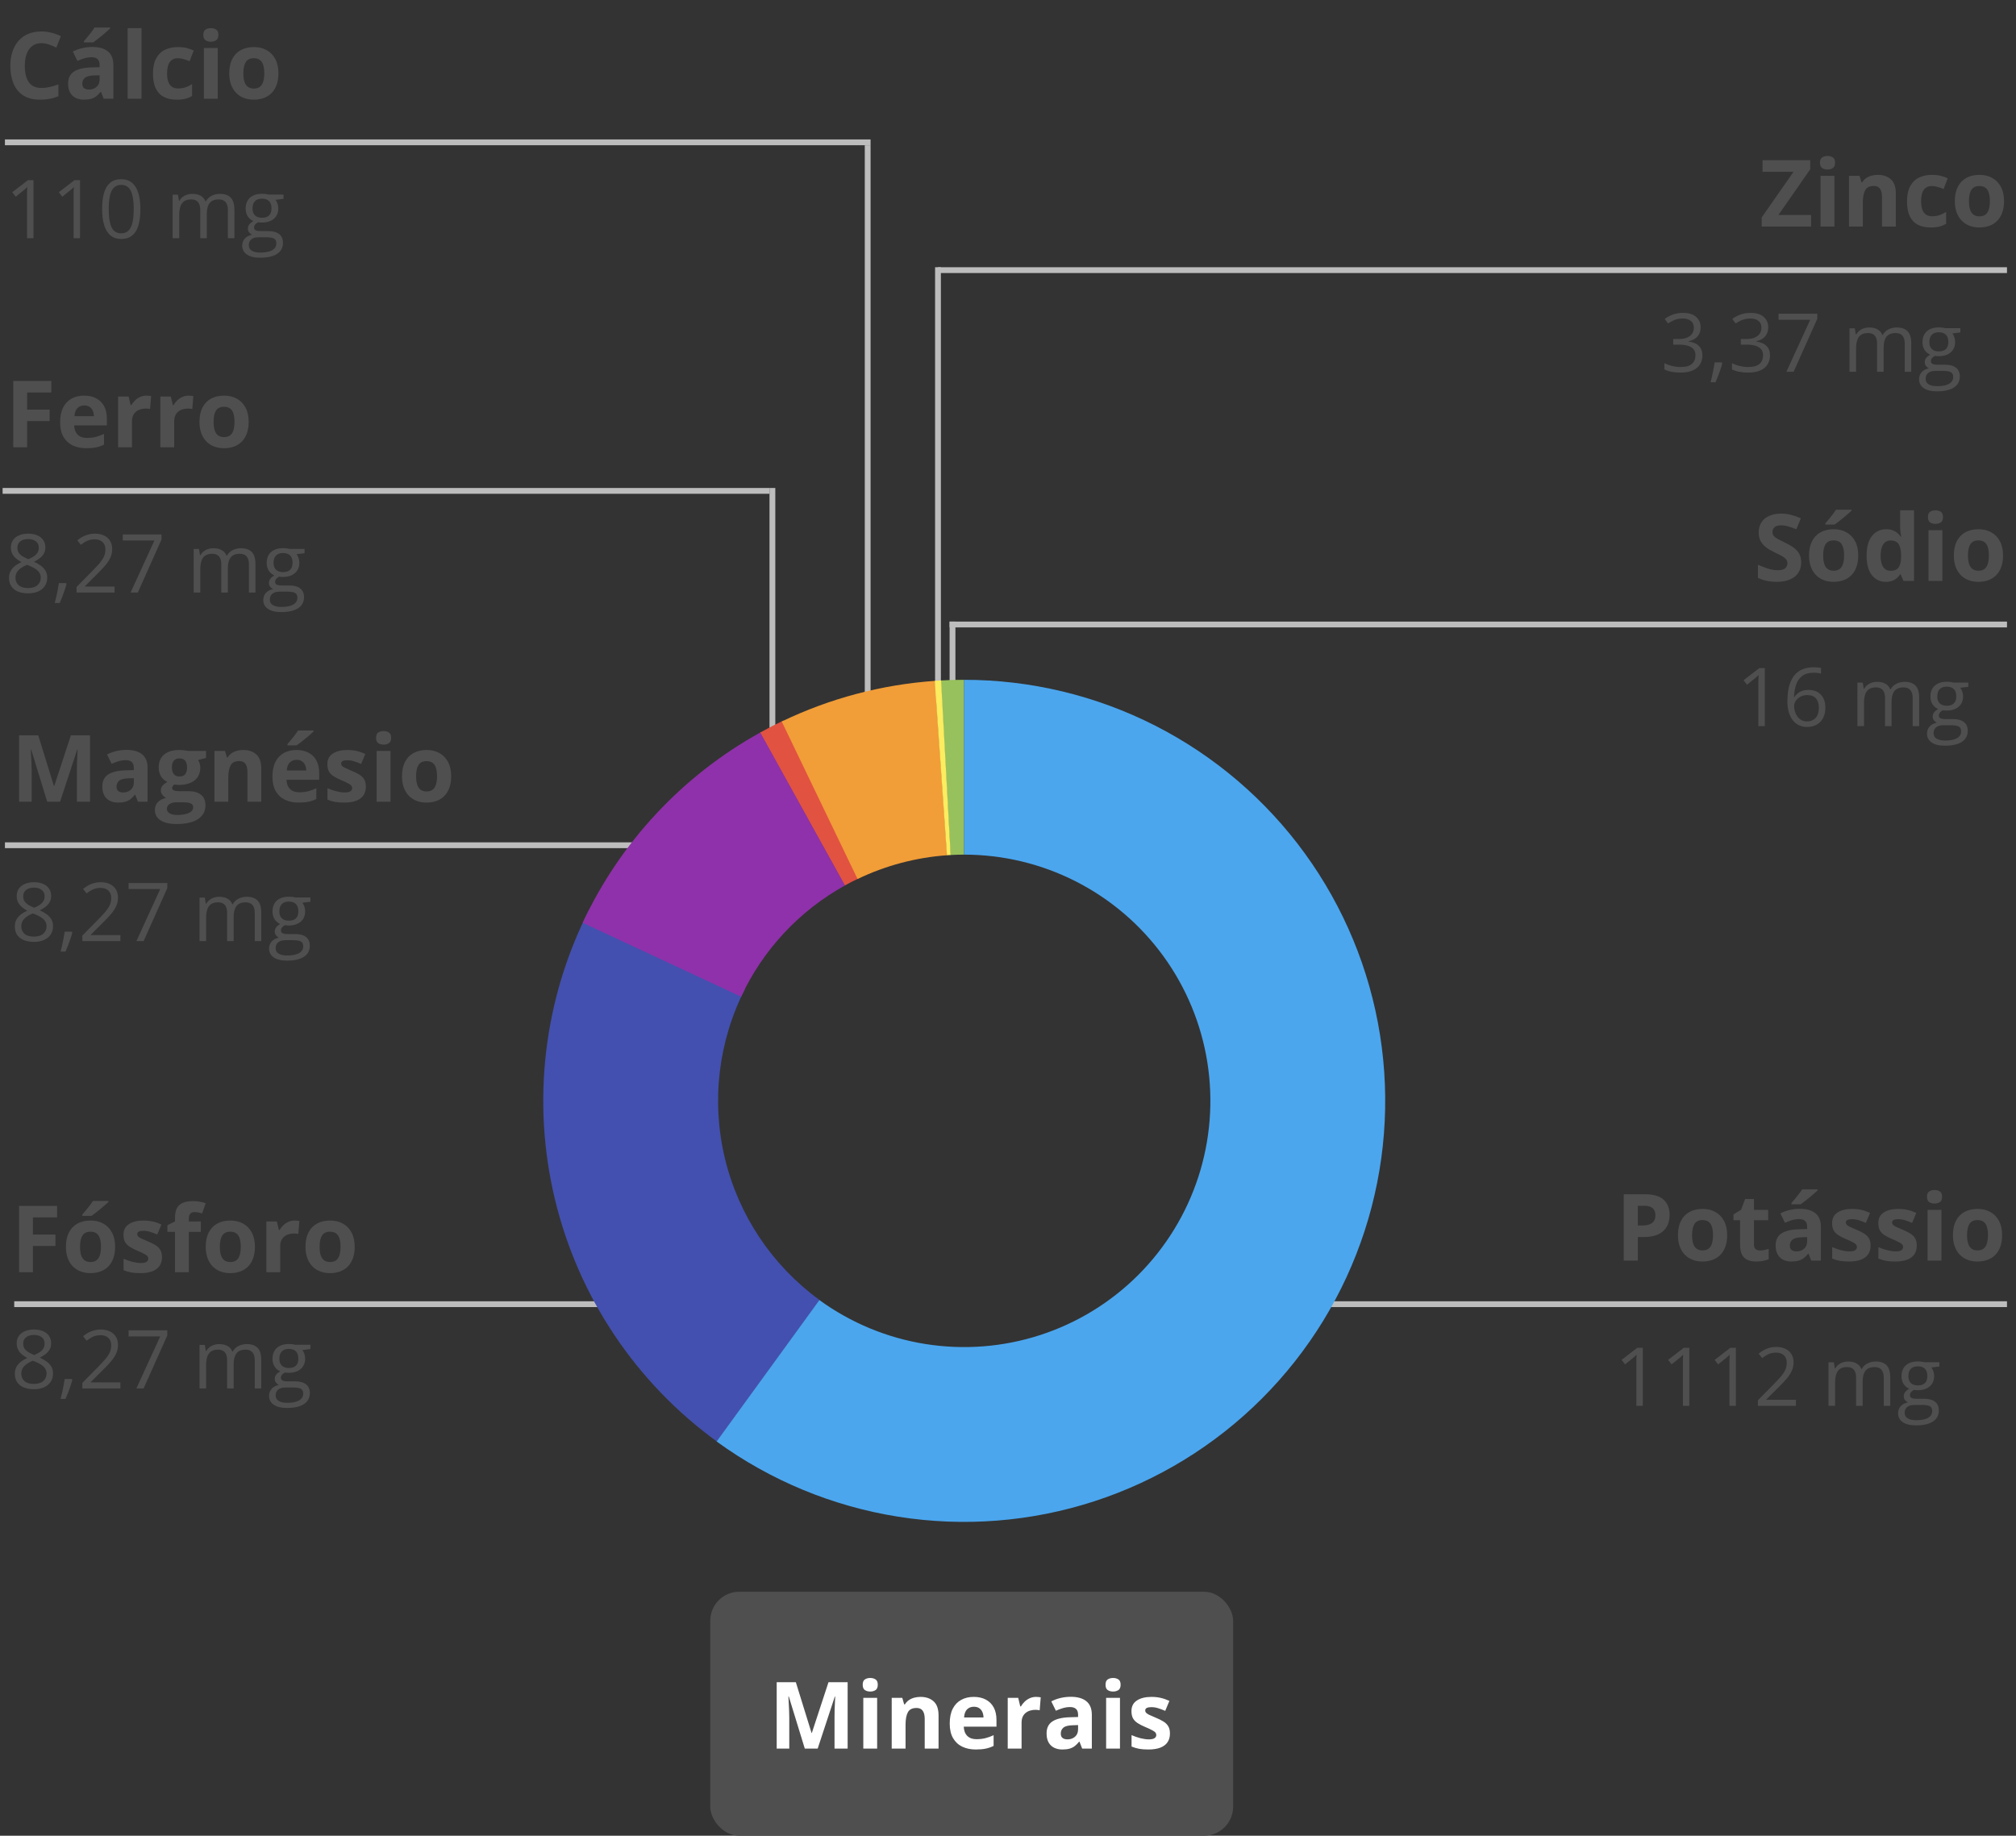 <svg width="347" height="316" viewBox="0 0 347 316" fill="none" xmlns="http://www.w3.org/2000/svg">
<rect x="0" y="0" width="347" height="316" fill="#333333" stroke="none"/>
<path d="M161.449 120L161.449 46" stroke="#BDBDBD"/>
<line x1="149.348" y1="122" x2="149.348" y2="25" stroke="#BDBDBD"/>
<line x1="132.949" y1="129" x2="132.949" y2="84" stroke="#BDBDBD"/>
<line x1="109.848" y1="145.5" x2="0.848" y2="145.5" stroke="#BDBDBD"/>
<line x1="345.449" y1="46.5" x2="161.449" y2="46.5" stroke="#BDBDBD"/>
<line x1="163.949" y1="119" x2="163.949" y2="107" stroke="#BDBDBD"/>
<line x1="345.449" y1="107.5" x2="163.449" y2="107.5" stroke="#BDBDBD"/>
<line x1="0.848" y1="24.5" x2="149.848" y2="24.5" stroke="#BDBDBD"/>
<line x1="0.449" y1="84.5" x2="132.449" y2="84.5" stroke="#BDBDBD"/>
<line x1="2.449" y1="224.5" x2="104.449" y2="224.5" stroke="#BDBDBD"/>
<line x1="219.449" y1="224.5" x2="345.449" y2="224.5" stroke="#BDBDBD"/>
<rect x="122.25" y="274" width="90" height="42" rx="5" fill="#4F4F4F"/>
<path d="M138.523 301L135.773 292.039H135.703C135.714 292.253 135.729 292.576 135.75 293.008C135.776 293.435 135.799 293.891 135.82 294.375C135.841 294.859 135.852 295.297 135.852 295.688V301H133.688V289.578H136.984L139.688 298.312H139.734L142.602 289.578H145.898V301H143.641V295.594C143.641 295.234 143.646 294.82 143.656 294.352C143.672 293.883 143.69 293.438 143.711 293.016C143.732 292.589 143.747 292.268 143.758 292.055H143.688L140.742 301H138.523ZM150.977 292.266V301H148.594V292.266H150.977ZM149.789 288.844C150.143 288.844 150.448 288.927 150.703 289.094C150.958 289.255 151.086 289.56 151.086 290.008C151.086 290.451 150.958 290.758 150.703 290.93C150.448 291.096 150.143 291.18 149.789 291.18C149.43 291.18 149.122 291.096 148.867 290.93C148.617 290.758 148.492 290.451 148.492 290.008C148.492 289.56 148.617 289.255 148.867 289.094C149.122 288.927 149.43 288.844 149.789 288.844ZM158.445 292.102C159.378 292.102 160.128 292.357 160.695 292.867C161.263 293.372 161.547 294.185 161.547 295.305V301H159.164V295.898C159.164 295.273 159.049 294.802 158.82 294.484C158.596 294.167 158.242 294.008 157.758 294.008C157.029 294.008 156.531 294.255 156.266 294.75C156 295.245 155.867 295.958 155.867 296.891V301H153.484V292.266H155.305L155.625 293.383H155.758C155.945 293.081 156.177 292.836 156.453 292.648C156.734 292.461 157.044 292.323 157.383 292.234C157.727 292.146 158.081 292.102 158.445 292.102ZM167.602 292.102C168.409 292.102 169.104 292.258 169.688 292.57C170.271 292.878 170.721 293.326 171.039 293.914C171.357 294.503 171.516 295.221 171.516 296.07V297.227H165.883C165.909 297.898 166.109 298.427 166.484 298.812C166.865 299.193 167.391 299.383 168.062 299.383C168.62 299.383 169.13 299.326 169.594 299.211C170.057 299.096 170.534 298.924 171.023 298.695V300.539C170.591 300.753 170.138 300.909 169.664 301.008C169.195 301.107 168.625 301.156 167.953 301.156C167.078 301.156 166.302 300.995 165.625 300.672C164.953 300.349 164.424 299.857 164.039 299.195C163.659 298.534 163.469 297.701 163.469 296.695C163.469 295.674 163.641 294.826 163.984 294.148C164.333 293.466 164.818 292.956 165.438 292.617C166.057 292.273 166.779 292.102 167.602 292.102ZM167.617 293.797C167.154 293.797 166.768 293.945 166.461 294.242C166.159 294.539 165.984 295.005 165.938 295.641H169.281C169.276 295.286 169.211 294.971 169.086 294.695C168.966 294.419 168.784 294.201 168.539 294.039C168.299 293.878 167.992 293.797 167.617 293.797ZM178.328 292.102C178.448 292.102 178.586 292.109 178.742 292.125C178.904 292.135 179.034 292.151 179.133 292.172L178.953 294.406C178.875 294.38 178.763 294.362 178.617 294.352C178.477 294.336 178.354 294.328 178.25 294.328C177.943 294.328 177.643 294.367 177.352 294.445C177.065 294.523 176.807 294.651 176.578 294.828C176.349 295 176.167 295.229 176.031 295.516C175.901 295.797 175.836 296.143 175.836 296.555V301H173.453V292.266H175.258L175.609 293.734H175.727C175.898 293.438 176.112 293.167 176.367 292.922C176.628 292.672 176.922 292.474 177.25 292.328C177.583 292.177 177.943 292.102 178.328 292.102ZM184.297 292.086C185.469 292.086 186.367 292.341 186.992 292.852C187.617 293.362 187.93 294.138 187.93 295.18V301H186.266L185.805 299.812H185.742C185.492 300.125 185.237 300.38 184.977 300.578C184.716 300.776 184.417 300.922 184.078 301.016C183.74 301.109 183.328 301.156 182.844 301.156C182.328 301.156 181.865 301.057 181.453 300.859C181.047 300.661 180.727 300.359 180.492 299.953C180.258 299.542 180.141 299.021 180.141 298.391C180.141 297.464 180.466 296.781 181.117 296.344C181.768 295.901 182.745 295.656 184.047 295.609L185.562 295.562V295.18C185.562 294.721 185.443 294.385 185.203 294.172C184.964 293.958 184.63 293.852 184.203 293.852C183.781 293.852 183.367 293.911 182.961 294.031C182.555 294.151 182.148 294.302 181.742 294.484L180.953 292.875C181.417 292.63 181.935 292.438 182.508 292.297C183.086 292.156 183.682 292.086 184.297 292.086ZM185.562 296.953L184.641 296.984C183.87 297.005 183.333 297.143 183.031 297.398C182.734 297.654 182.586 297.99 182.586 298.406C182.586 298.771 182.693 299.031 182.906 299.188C183.12 299.339 183.398 299.414 183.742 299.414C184.253 299.414 184.682 299.263 185.031 298.961C185.385 298.659 185.562 298.229 185.562 297.672V296.953ZM192.773 292.266V301H190.391V292.266H192.773ZM191.586 288.844C191.94 288.844 192.245 288.927 192.5 289.094C192.755 289.255 192.883 289.56 192.883 290.008C192.883 290.451 192.755 290.758 192.5 290.93C192.245 291.096 191.94 291.18 191.586 291.18C191.227 291.18 190.919 291.096 190.664 290.93C190.414 290.758 190.289 290.451 190.289 290.008C190.289 289.56 190.414 289.255 190.664 289.094C190.919 288.927 191.227 288.844 191.586 288.844ZM201.375 298.406C201.375 299 201.234 299.503 200.953 299.914C200.677 300.32 200.263 300.63 199.711 300.844C199.159 301.052 198.471 301.156 197.648 301.156C197.039 301.156 196.516 301.117 196.078 301.039C195.646 300.961 195.208 300.831 194.766 300.648V298.68C195.24 298.893 195.747 299.07 196.289 299.211C196.836 299.346 197.315 299.414 197.727 299.414C198.19 299.414 198.521 299.346 198.719 299.211C198.922 299.07 199.023 298.888 199.023 298.664C199.023 298.518 198.982 298.388 198.898 298.273C198.82 298.154 198.648 298.021 198.383 297.875C198.117 297.724 197.701 297.529 197.133 297.289C196.586 297.06 196.135 296.828 195.781 296.594C195.432 296.359 195.172 296.083 195 295.766C194.833 295.443 194.75 295.034 194.75 294.539C194.75 293.732 195.062 293.125 195.688 292.719C196.318 292.307 197.159 292.102 198.211 292.102C198.753 292.102 199.268 292.156 199.758 292.266C200.253 292.375 200.76 292.549 201.281 292.789L200.562 294.508C200.13 294.32 199.721 294.167 199.336 294.047C198.956 293.927 198.568 293.867 198.172 293.867C197.823 293.867 197.56 293.914 197.383 294.008C197.206 294.102 197.117 294.245 197.117 294.438C197.117 294.578 197.161 294.703 197.25 294.812C197.344 294.922 197.521 295.044 197.781 295.18C198.047 295.31 198.435 295.479 198.945 295.688C199.44 295.891 199.87 296.104 200.234 296.328C200.599 296.547 200.88 296.82 201.078 297.148C201.276 297.471 201.375 297.891 201.375 298.406Z" fill="white"/>
<path d="M282.763 241.998H281.655V234.916C281.655 234.647 281.655 234.417 281.655 234.226C281.66 234.03 281.664 233.852 281.669 233.692C281.678 233.528 281.689 233.362 281.703 233.193C281.562 233.339 281.43 233.465 281.307 233.569C281.184 233.67 281.031 233.795 280.849 233.945L279.707 234.861L279.112 234.089L281.819 232.004H282.763V241.998ZM290.774 241.998H289.667V234.916C289.667 234.647 289.667 234.417 289.667 234.226C289.672 234.03 289.676 233.852 289.681 233.692C289.69 233.528 289.701 233.362 289.715 233.193C289.574 233.339 289.441 233.465 289.318 233.569C289.195 233.67 289.043 233.795 288.86 233.945L287.719 234.861L287.124 234.089L289.831 232.004H290.774V241.998ZM298.786 241.998H297.679V234.916C297.679 234.647 297.679 234.417 297.679 234.226C297.683 234.03 297.688 233.852 297.692 233.692C297.701 233.528 297.713 233.362 297.727 233.193C297.585 233.339 297.453 233.465 297.33 233.569C297.207 233.67 297.054 233.795 296.872 233.945L295.73 234.861L295.136 234.089L297.843 232.004H298.786V241.998ZM309.122 241.998H302.573V241.048L305.246 238.334C305.743 237.833 306.16 237.386 306.497 236.994C306.839 236.602 307.099 236.217 307.276 235.839C307.454 235.456 307.543 235.037 307.543 234.581C307.543 234.016 307.374 233.585 307.037 233.289C306.704 232.988 306.265 232.838 305.718 232.838C305.239 232.838 304.815 232.92 304.446 233.084C304.077 233.248 303.699 233.48 303.312 233.781L302.703 233.016C302.967 232.792 303.255 232.594 303.564 232.421C303.879 232.248 304.214 232.111 304.569 232.011C304.929 231.91 305.312 231.86 305.718 231.86C306.333 231.86 306.864 231.967 307.311 232.182C307.757 232.396 308.101 232.701 308.343 233.098C308.589 233.494 308.712 233.966 308.712 234.513C308.712 235.041 308.607 235.534 308.397 235.989C308.188 236.44 307.894 236.889 307.516 237.336C307.137 237.778 306.695 238.247 306.189 238.744L304.016 240.911V240.959H309.122V241.998ZM322.862 234.369C323.687 234.369 324.309 234.586 324.729 235.019C325.148 235.447 325.357 236.137 325.357 237.09V241.998H324.236V237.145C324.236 236.538 324.104 236.085 323.84 235.784C323.58 235.479 323.193 235.326 322.678 235.326C321.953 235.326 321.427 235.536 321.099 235.955C320.771 236.374 320.606 236.992 320.606 237.808V241.998H319.479V237.145C319.479 236.739 319.419 236.402 319.301 236.133C319.187 235.864 319.014 235.663 318.781 235.531C318.553 235.395 318.264 235.326 317.913 235.326C317.416 235.326 317.018 235.429 316.717 235.634C316.416 235.839 316.197 236.144 316.061 236.55C315.928 236.951 315.862 237.445 315.862 238.033V241.998H314.728V234.506H315.644L315.814 235.565H315.876C316.026 235.306 316.215 235.087 316.443 234.909C316.671 234.731 316.926 234.597 317.209 234.506C317.492 234.415 317.792 234.369 318.111 234.369C318.681 234.369 319.157 234.476 319.54 234.69C319.927 234.9 320.208 235.221 320.381 235.654H320.442C320.688 235.221 321.026 234.9 321.454 234.69C321.882 234.476 322.352 234.369 322.862 234.369ZM329.78 245.361C328.796 245.361 328.037 245.177 327.504 244.808C326.971 244.443 326.704 243.93 326.704 243.27C326.704 242.8 326.852 242.399 327.148 242.066C327.449 241.734 327.864 241.513 328.393 241.403C328.197 241.312 328.028 241.175 327.887 240.993C327.75 240.811 327.682 240.601 327.682 240.364C327.682 240.091 327.757 239.852 327.907 239.646C328.062 239.437 328.297 239.236 328.611 239.045C328.219 238.885 327.9 238.617 327.654 238.238C327.413 237.855 327.292 237.411 327.292 236.905C327.292 236.368 327.404 235.91 327.627 235.531C327.85 235.148 328.174 234.857 328.598 234.656C329.021 234.456 329.534 234.355 330.136 234.355C330.268 234.355 330.4 234.362 330.532 234.376C330.669 234.385 330.799 234.401 330.922 234.424C331.045 234.442 331.152 234.465 331.243 234.492H333.813V235.224L332.433 235.395C332.569 235.572 332.683 235.786 332.774 236.037C332.866 236.288 332.911 236.566 332.911 236.871C332.911 237.618 332.658 238.213 332.152 238.655C331.646 239.093 330.951 239.312 330.067 239.312C329.858 239.312 329.644 239.293 329.425 239.257C329.201 239.38 329.031 239.517 328.912 239.667C328.798 239.817 328.741 239.991 328.741 240.187C328.741 240.332 328.785 240.449 328.871 240.535C328.962 240.622 329.092 240.686 329.261 240.727C329.429 240.763 329.632 240.781 329.869 240.781H331.188C332.004 240.781 332.629 240.952 333.062 241.294C333.499 241.636 333.718 242.135 333.718 242.791C333.718 243.62 333.381 244.256 332.706 244.698C332.032 245.14 331.056 245.361 329.78 245.361ZM329.814 244.473C330.434 244.473 330.947 244.409 331.353 244.281C331.763 244.158 332.068 243.978 332.269 243.741C332.474 243.509 332.576 243.231 332.576 242.907C332.576 242.606 332.508 242.379 332.371 242.224C332.234 242.073 332.034 241.973 331.77 241.923C331.505 241.868 331.182 241.841 330.799 241.841H329.5C329.163 241.841 328.869 241.893 328.618 241.998C328.368 242.103 328.174 242.258 328.037 242.463C327.905 242.668 327.839 242.923 327.839 243.229C327.839 243.634 328.01 243.942 328.352 244.151C328.693 244.366 329.181 244.473 329.814 244.473ZM330.108 238.484C330.651 238.484 331.059 238.348 331.332 238.074C331.605 237.801 331.742 237.402 331.742 236.878C331.742 236.317 331.603 235.898 331.325 235.62C331.047 235.338 330.637 235.196 330.095 235.196C329.575 235.196 329.174 235.342 328.892 235.634C328.614 235.921 328.475 236.342 328.475 236.898C328.475 237.409 328.616 237.801 328.898 238.074C329.181 238.348 329.584 238.484 330.108 238.484Z" fill="#4F4F4F"/>
<path d="M283.137 205.578C284.611 205.578 285.686 205.896 286.363 206.531C287.04 207.161 287.379 208.031 287.379 209.141C287.379 209.641 287.303 210.12 287.152 210.578C287.001 211.031 286.754 211.435 286.41 211.789C286.072 212.143 285.618 212.424 285.051 212.633C284.483 212.836 283.783 212.938 282.949 212.938H281.91V217H279.488V205.578H283.137ZM283.012 207.562H281.91V210.953H282.707C283.16 210.953 283.553 210.893 283.887 210.773C284.22 210.654 284.478 210.466 284.66 210.211C284.842 209.956 284.934 209.628 284.934 209.227C284.934 208.664 284.777 208.247 284.465 207.977C284.152 207.701 283.668 207.562 283.012 207.562ZM297.285 212.617C297.285 213.346 297.186 213.992 296.988 214.555C296.796 215.117 296.512 215.594 296.137 215.984C295.767 216.37 295.319 216.661 294.793 216.859C294.272 217.057 293.684 217.156 293.027 217.156C292.413 217.156 291.848 217.057 291.332 216.859C290.822 216.661 290.376 216.37 289.996 215.984C289.621 215.594 289.329 215.117 289.121 214.555C288.918 213.992 288.816 213.346 288.816 212.617C288.816 211.648 288.988 210.828 289.332 210.156C289.676 209.484 290.165 208.974 290.801 208.625C291.436 208.276 292.194 208.102 293.074 208.102C293.892 208.102 294.616 208.276 295.246 208.625C295.882 208.974 296.379 209.484 296.738 210.156C297.103 210.828 297.285 211.648 297.285 212.617ZM291.246 212.617C291.246 213.19 291.309 213.672 291.434 214.062C291.559 214.453 291.754 214.747 292.02 214.945C292.285 215.143 292.632 215.242 293.059 215.242C293.48 215.242 293.822 215.143 294.082 214.945C294.348 214.747 294.54 214.453 294.66 214.062C294.785 213.672 294.848 213.19 294.848 212.617C294.848 212.039 294.785 211.56 294.66 211.18C294.54 210.794 294.348 210.505 294.082 210.312C293.816 210.12 293.47 210.023 293.043 210.023C292.413 210.023 291.954 210.24 291.668 210.672C291.387 211.104 291.246 211.753 291.246 212.617ZM302.934 215.258C303.194 215.258 303.447 215.232 303.691 215.18C303.941 215.128 304.189 215.062 304.434 214.984V216.758C304.178 216.872 303.861 216.966 303.48 217.039C303.105 217.117 302.694 217.156 302.246 217.156C301.725 217.156 301.257 217.073 300.84 216.906C300.428 216.734 300.103 216.44 299.863 216.023C299.629 215.602 299.512 215.016 299.512 214.266V210.055H298.371V209.047L299.684 208.25L300.371 206.406H301.895V208.266H304.34V210.055H301.895V214.266C301.895 214.599 301.988 214.849 302.176 215.016C302.368 215.177 302.621 215.258 302.934 215.258ZM309.785 208.086C310.957 208.086 311.855 208.341 312.48 208.852C313.105 209.362 313.418 210.138 313.418 211.18V217H311.754L311.293 215.812H311.23C310.98 216.125 310.725 216.38 310.465 216.578C310.204 216.776 309.905 216.922 309.566 217.016C309.228 217.109 308.816 217.156 308.332 217.156C307.816 217.156 307.353 217.057 306.941 216.859C306.535 216.661 306.215 216.359 305.98 215.953C305.746 215.542 305.629 215.021 305.629 214.391C305.629 213.464 305.954 212.781 306.605 212.344C307.257 211.901 308.233 211.656 309.535 211.609L311.051 211.562V211.18C311.051 210.721 310.931 210.385 310.691 210.172C310.452 209.958 310.118 209.852 309.691 209.852C309.27 209.852 308.855 209.911 308.449 210.031C308.043 210.151 307.637 210.302 307.23 210.484L306.441 208.875C306.905 208.63 307.423 208.438 307.996 208.297C308.574 208.156 309.171 208.086 309.785 208.086ZM311.051 212.953L310.129 212.984C309.358 213.005 308.822 213.143 308.52 213.398C308.223 213.654 308.074 213.99 308.074 214.406C308.074 214.771 308.181 215.031 308.395 215.188C308.608 215.339 308.887 215.414 309.23 215.414C309.741 215.414 310.171 215.263 310.52 214.961C310.874 214.659 311.051 214.229 311.051 213.672V212.953ZM312.855 204.742V204.906C312.704 205.052 312.507 205.232 312.262 205.445C312.017 205.659 311.754 205.883 311.473 206.117C311.191 206.346 310.915 206.568 310.645 206.781C310.374 206.99 310.137 207.164 309.934 207.305H308.348V207.094C308.52 206.896 308.717 206.661 308.941 206.391C309.171 206.115 309.397 205.831 309.621 205.539C309.845 205.247 310.033 204.982 310.184 204.742H312.855ZM321.973 214.406C321.973 215 321.832 215.503 321.551 215.914C321.275 216.32 320.861 216.63 320.309 216.844C319.757 217.052 319.069 217.156 318.246 217.156C317.637 217.156 317.113 217.117 316.676 217.039C316.243 216.961 315.806 216.831 315.363 216.648V214.68C315.837 214.893 316.345 215.07 316.887 215.211C317.434 215.346 317.913 215.414 318.324 215.414C318.788 215.414 319.118 215.346 319.316 215.211C319.52 215.07 319.621 214.888 319.621 214.664C319.621 214.518 319.579 214.388 319.496 214.273C319.418 214.154 319.246 214.021 318.98 213.875C318.715 213.724 318.298 213.529 317.73 213.289C317.184 213.06 316.733 212.828 316.379 212.594C316.03 212.359 315.77 212.083 315.598 211.766C315.431 211.443 315.348 211.034 315.348 210.539C315.348 209.732 315.66 209.125 316.285 208.719C316.915 208.307 317.757 208.102 318.809 208.102C319.35 208.102 319.866 208.156 320.355 208.266C320.85 208.375 321.358 208.549 321.879 208.789L321.16 210.508C320.728 210.32 320.319 210.167 319.934 210.047C319.553 209.927 319.165 209.867 318.77 209.867C318.421 209.867 318.158 209.914 317.98 210.008C317.803 210.102 317.715 210.245 317.715 210.438C317.715 210.578 317.759 210.703 317.848 210.812C317.941 210.922 318.118 211.044 318.379 211.18C318.645 211.31 319.033 211.479 319.543 211.688C320.038 211.891 320.467 212.104 320.832 212.328C321.197 212.547 321.478 212.82 321.676 213.148C321.874 213.471 321.973 213.891 321.973 214.406ZM329.926 214.406C329.926 215 329.785 215.503 329.504 215.914C329.228 216.32 328.814 216.63 328.262 216.844C327.71 217.052 327.022 217.156 326.199 217.156C325.59 217.156 325.066 217.117 324.629 217.039C324.197 216.961 323.759 216.831 323.316 216.648V214.68C323.79 214.893 324.298 215.07 324.84 215.211C325.387 215.346 325.866 215.414 326.277 215.414C326.741 215.414 327.072 215.346 327.27 215.211C327.473 215.07 327.574 214.888 327.574 214.664C327.574 214.518 327.533 214.388 327.449 214.273C327.371 214.154 327.199 214.021 326.934 213.875C326.668 213.724 326.251 213.529 325.684 213.289C325.137 213.06 324.686 212.828 324.332 212.594C323.983 212.359 323.723 212.083 323.551 211.766C323.384 211.443 323.301 211.034 323.301 210.539C323.301 209.732 323.613 209.125 324.238 208.719C324.868 208.307 325.71 208.102 326.762 208.102C327.303 208.102 327.819 208.156 328.309 208.266C328.803 208.375 329.311 208.549 329.832 208.789L329.113 210.508C328.681 210.32 328.272 210.167 327.887 210.047C327.507 209.927 327.118 209.867 326.723 209.867C326.374 209.867 326.111 209.914 325.934 210.008C325.757 210.102 325.668 210.245 325.668 210.438C325.668 210.578 325.712 210.703 325.801 210.812C325.895 210.922 326.072 211.044 326.332 211.18C326.598 211.31 326.986 211.479 327.496 211.688C327.991 211.891 328.421 212.104 328.785 212.328C329.15 212.547 329.431 212.82 329.629 213.148C329.827 213.471 329.926 213.891 329.926 214.406ZM334.168 208.266V217H331.785V208.266H334.168ZM332.98 204.844C333.335 204.844 333.639 204.927 333.895 205.094C334.15 205.255 334.277 205.56 334.277 206.008C334.277 206.451 334.15 206.758 333.895 206.93C333.639 207.096 333.335 207.18 332.98 207.18C332.621 207.18 332.314 207.096 332.059 206.93C331.809 206.758 331.684 206.451 331.684 206.008C331.684 205.56 331.809 205.255 332.059 205.094C332.314 204.927 332.621 204.844 332.98 204.844ZM344.613 212.617C344.613 213.346 344.514 213.992 344.316 214.555C344.124 215.117 343.84 215.594 343.465 215.984C343.095 216.37 342.647 216.661 342.121 216.859C341.6 217.057 341.012 217.156 340.355 217.156C339.741 217.156 339.176 217.057 338.66 216.859C338.15 216.661 337.704 216.37 337.324 215.984C336.949 215.594 336.658 215.117 336.449 214.555C336.246 213.992 336.145 213.346 336.145 212.617C336.145 211.648 336.316 210.828 336.66 210.156C337.004 209.484 337.493 208.974 338.129 208.625C338.764 208.276 339.522 208.102 340.402 208.102C341.22 208.102 341.944 208.276 342.574 208.625C343.21 208.974 343.707 209.484 344.066 210.156C344.431 210.828 344.613 211.648 344.613 212.617ZM338.574 212.617C338.574 213.19 338.637 213.672 338.762 214.062C338.887 214.453 339.082 214.747 339.348 214.945C339.613 215.143 339.96 215.242 340.387 215.242C340.809 215.242 341.15 215.143 341.41 214.945C341.676 214.747 341.868 214.453 341.988 214.062C342.113 213.672 342.176 213.19 342.176 212.617C342.176 212.039 342.113 211.56 341.988 211.18C341.868 210.794 341.676 210.505 341.41 210.312C341.145 210.12 340.798 210.023 340.371 210.023C339.741 210.023 339.283 210.24 338.996 210.672C338.715 211.104 338.574 211.753 338.574 212.617Z" fill="#4F4F4F"/>
<path d="M4.84 91.862C5.419 91.862 5.931 91.954 6.378 92.136C6.825 92.318 7.173 92.587 7.424 92.942C7.679 93.293 7.807 93.726 7.807 94.241C7.807 94.647 7.718 95.002 7.54 95.308C7.367 95.608 7.132 95.873 6.836 96.101C6.54 96.324 6.212 96.524 5.852 96.702C6.28 96.898 6.665 97.119 7.007 97.365C7.353 97.611 7.627 97.901 7.827 98.233C8.028 98.566 8.128 98.96 8.128 99.416C8.128 99.977 7.991 100.462 7.718 100.872C7.449 101.278 7.071 101.59 6.583 101.809C6.095 102.027 5.523 102.137 4.867 102.137C4.161 102.137 3.559 102.032 3.062 101.822C2.57 101.608 2.194 101.303 1.935 100.906C1.679 100.505 1.552 100.024 1.552 99.464C1.552 99.004 1.65 98.605 1.846 98.268C2.042 97.926 2.301 97.632 2.625 97.386C2.949 97.14 3.302 96.932 3.685 96.764C3.352 96.581 3.047 96.374 2.769 96.142C2.495 95.909 2.276 95.638 2.112 95.328C1.953 95.014 1.873 94.649 1.873 94.234C1.873 93.728 2.001 93.3 2.256 92.949C2.516 92.594 2.869 92.325 3.315 92.143C3.767 91.956 4.275 91.862 4.84 91.862ZM2.666 99.471C2.666 99.981 2.846 100.403 3.206 100.735C3.566 101.063 4.111 101.228 4.84 101.228C5.533 101.228 6.068 101.063 6.446 100.735C6.825 100.403 7.014 99.967 7.014 99.43C7.014 99.097 6.927 98.805 6.754 98.555C6.581 98.299 6.335 98.072 6.016 97.871C5.697 97.671 5.321 97.488 4.888 97.324L4.642 97.235C4.222 97.409 3.865 97.602 3.568 97.816C3.277 98.026 3.053 98.265 2.898 98.534C2.743 98.803 2.666 99.115 2.666 99.471ZM4.826 92.792C4.288 92.792 3.849 92.922 3.507 93.182C3.165 93.437 2.994 93.806 2.994 94.289C2.994 94.635 3.076 94.929 3.24 95.171C3.409 95.408 3.637 95.613 3.924 95.786C4.211 95.955 4.532 96.112 4.888 96.258C5.234 96.112 5.542 95.953 5.811 95.779C6.079 95.602 6.291 95.392 6.446 95.15C6.601 94.909 6.679 94.62 6.679 94.282C6.679 93.799 6.508 93.43 6.166 93.175C5.829 92.92 5.382 92.792 4.826 92.792ZM11.354 100.373L11.443 100.53C11.361 100.863 11.257 101.218 11.129 101.597C11.006 101.975 10.869 102.353 10.719 102.731C10.573 103.114 10.425 103.472 10.274 103.805H9.427C9.522 103.44 9.616 103.055 9.707 102.649C9.798 102.248 9.88 101.852 9.953 101.46C10.031 101.063 10.092 100.701 10.138 100.373H11.354ZM19.722 102H13.173V101.05L15.846 98.336C16.342 97.835 16.759 97.388 17.097 96.996C17.439 96.604 17.698 96.219 17.876 95.841C18.054 95.458 18.143 95.039 18.143 94.583C18.143 94.018 17.974 93.587 17.637 93.291C17.304 92.99 16.864 92.84 16.317 92.84C15.839 92.84 15.415 92.922 15.046 93.086C14.677 93.25 14.299 93.482 13.911 93.783L13.303 93.018C13.567 92.794 13.854 92.596 14.164 92.423C14.479 92.25 14.813 92.113 15.169 92.013C15.529 91.912 15.912 91.862 16.317 91.862C16.933 91.862 17.463 91.969 17.91 92.184C18.357 92.398 18.701 92.703 18.942 93.1C19.189 93.496 19.311 93.968 19.311 94.515C19.311 95.043 19.207 95.535 18.997 95.991C18.787 96.442 18.494 96.891 18.115 97.338C17.737 97.78 17.295 98.249 16.789 98.746L14.615 100.913V100.961H19.722V102ZM22.477 102L26.578 93.045H21.13V92.006H27.795V92.881L23.721 102H22.477ZM41.474 94.371C42.298 94.371 42.921 94.588 43.34 95.02C43.759 95.449 43.969 96.139 43.969 97.092V102H42.848V97.147C42.848 96.54 42.715 96.087 42.451 95.786C42.191 95.481 41.804 95.328 41.289 95.328C40.565 95.328 40.038 95.538 39.71 95.957C39.382 96.376 39.218 96.994 39.218 97.81V102H38.09V97.147C38.09 96.741 38.031 96.404 37.912 96.135C37.798 95.866 37.625 95.665 37.393 95.533C37.165 95.397 36.875 95.328 36.524 95.328C36.028 95.328 35.629 95.431 35.328 95.636C35.027 95.841 34.809 96.146 34.672 96.552C34.54 96.953 34.474 97.447 34.474 98.035V102H33.339V94.508H34.255L34.426 95.567H34.487C34.638 95.308 34.827 95.089 35.055 94.911C35.283 94.733 35.538 94.599 35.82 94.508C36.103 94.417 36.404 94.371 36.723 94.371C37.292 94.371 37.769 94.478 38.151 94.692C38.539 94.902 38.819 95.223 38.992 95.656H39.054C39.3 95.223 39.637 94.902 40.065 94.692C40.494 94.478 40.963 94.371 41.474 94.371ZM48.392 105.363C47.407 105.363 46.648 105.179 46.115 104.81C45.582 104.445 45.315 103.932 45.315 103.271C45.315 102.802 45.464 102.401 45.76 102.068C46.06 101.736 46.475 101.515 47.004 101.405C46.808 101.314 46.639 101.177 46.498 100.995C46.361 100.813 46.293 100.603 46.293 100.366C46.293 100.093 46.368 99.853 46.519 99.648C46.673 99.439 46.908 99.238 47.223 99.047C46.831 98.887 46.512 98.618 46.266 98.24C46.024 97.857 45.903 97.413 45.903 96.907C45.903 96.37 46.015 95.912 46.238 95.533C46.462 95.15 46.785 94.859 47.209 94.658C47.633 94.458 48.145 94.357 48.747 94.357C48.879 94.357 49.011 94.364 49.144 94.378C49.28 94.387 49.41 94.403 49.533 94.426C49.656 94.444 49.763 94.467 49.855 94.494H52.425V95.226L51.044 95.397C51.181 95.574 51.295 95.788 51.386 96.039C51.477 96.29 51.523 96.568 51.523 96.873C51.523 97.62 51.27 98.215 50.764 98.657C50.258 99.095 49.563 99.314 48.679 99.314C48.469 99.314 48.255 99.295 48.036 99.259C47.813 99.382 47.642 99.519 47.523 99.669C47.41 99.819 47.352 99.993 47.352 100.188C47.352 100.334 47.396 100.451 47.482 100.537C47.574 100.624 47.703 100.688 47.872 100.729C48.041 100.765 48.243 100.783 48.48 100.783H49.8C50.616 100.783 51.24 100.954 51.673 101.296C52.11 101.638 52.329 102.137 52.329 102.793C52.329 103.622 51.992 104.258 51.317 104.7C50.643 105.142 49.668 105.363 48.392 105.363ZM48.426 104.475C49.046 104.475 49.558 104.411 49.964 104.283C50.374 104.16 50.679 103.98 50.88 103.743C51.085 103.511 51.188 103.233 51.188 102.909C51.188 102.608 51.119 102.381 50.982 102.226C50.846 102.075 50.645 101.975 50.381 101.925C50.117 101.87 49.793 101.843 49.41 101.843H48.111C47.774 101.843 47.48 101.895 47.23 102C46.979 102.105 46.785 102.26 46.648 102.465C46.516 102.67 46.45 102.925 46.45 103.23C46.45 103.636 46.621 103.944 46.963 104.153C47.305 104.368 47.792 104.475 48.426 104.475ZM48.72 98.486C49.262 98.486 49.67 98.35 49.943 98.076C50.217 97.803 50.353 97.404 50.353 96.88C50.353 96.319 50.215 95.9 49.937 95.622C49.658 95.34 49.248 95.198 48.706 95.198C48.187 95.198 47.785 95.344 47.503 95.636C47.225 95.923 47.086 96.344 47.086 96.9C47.086 97.411 47.227 97.803 47.51 98.076C47.792 98.35 48.196 98.486 48.72 98.486Z" fill="#4F4F4F"/>
<path d="M4.668 77H2.285V65.578H8.832V67.562H4.668V70.508H8.543V72.484H4.668V77ZM14.48 68.102C15.288 68.102 15.983 68.258 16.566 68.57C17.15 68.878 17.6 69.326 17.918 69.914C18.236 70.503 18.395 71.221 18.395 72.07V73.227H12.762C12.788 73.898 12.988 74.427 13.363 74.812C13.743 75.193 14.27 75.383 14.941 75.383C15.499 75.383 16.009 75.326 16.473 75.211C16.936 75.096 17.413 74.924 17.902 74.695V76.539C17.47 76.753 17.017 76.909 16.543 77.008C16.074 77.107 15.504 77.156 14.832 77.156C13.957 77.156 13.181 76.995 12.504 76.672C11.832 76.349 11.303 75.857 10.918 75.195C10.538 74.534 10.348 73.701 10.348 72.695C10.348 71.674 10.52 70.826 10.863 70.148C11.212 69.466 11.697 68.956 12.316 68.617C12.936 68.273 13.658 68.102 14.48 68.102ZM14.496 69.797C14.033 69.797 13.647 69.945 13.34 70.242C13.038 70.539 12.863 71.005 12.816 71.641H16.16C16.155 71.287 16.09 70.971 15.965 70.695C15.845 70.419 15.663 70.201 15.418 70.039C15.178 69.878 14.871 69.797 14.496 69.797ZM25.207 68.102C25.327 68.102 25.465 68.109 25.621 68.125C25.783 68.135 25.913 68.151 26.012 68.172L25.832 70.406C25.754 70.38 25.642 70.362 25.496 70.352C25.355 70.336 25.233 70.328 25.129 70.328C24.822 70.328 24.522 70.367 24.23 70.445C23.944 70.523 23.686 70.651 23.457 70.828C23.228 71 23.046 71.229 22.91 71.516C22.78 71.797 22.715 72.143 22.715 72.555V77H20.332V68.266H22.137L22.488 69.734H22.605C22.777 69.438 22.991 69.167 23.246 68.922C23.506 68.672 23.801 68.474 24.129 68.328C24.462 68.177 24.822 68.102 25.207 68.102ZM32.473 68.102C32.592 68.102 32.73 68.109 32.887 68.125C33.048 68.135 33.178 68.151 33.277 68.172L33.098 70.406C33.02 70.38 32.908 70.362 32.762 70.352C32.621 70.336 32.499 70.328 32.395 70.328C32.087 70.328 31.788 70.367 31.496 70.445C31.21 70.523 30.952 70.651 30.723 70.828C30.494 71 30.311 71.229 30.176 71.516C30.046 71.797 29.98 72.143 29.98 72.555V77H27.598V68.266H29.402L29.754 69.734H29.871C30.043 69.438 30.256 69.167 30.512 68.922C30.772 68.672 31.066 68.474 31.395 68.328C31.728 68.177 32.087 68.102 32.473 68.102ZM42.801 72.617C42.801 73.346 42.702 73.992 42.504 74.555C42.311 75.117 42.027 75.594 41.652 75.984C41.283 76.37 40.835 76.662 40.309 76.859C39.788 77.057 39.199 77.156 38.543 77.156C37.928 77.156 37.363 77.057 36.848 76.859C36.337 76.662 35.892 76.37 35.512 75.984C35.137 75.594 34.845 75.117 34.637 74.555C34.434 73.992 34.332 73.346 34.332 72.617C34.332 71.648 34.504 70.828 34.848 70.156C35.191 69.484 35.681 68.974 36.316 68.625C36.952 68.276 37.71 68.102 38.59 68.102C39.408 68.102 40.132 68.276 40.762 68.625C41.397 68.974 41.895 69.484 42.254 70.156C42.618 70.828 42.801 71.648 42.801 72.617ZM36.762 72.617C36.762 73.19 36.824 73.672 36.949 74.062C37.074 74.453 37.27 74.747 37.535 74.945C37.801 75.143 38.147 75.242 38.574 75.242C38.996 75.242 39.337 75.143 39.598 74.945C39.863 74.747 40.056 74.453 40.176 74.062C40.301 73.672 40.363 73.19 40.363 72.617C40.363 72.039 40.301 71.56 40.176 71.18C40.056 70.794 39.863 70.505 39.598 70.312C39.332 70.12 38.986 70.023 38.559 70.023C37.928 70.023 37.47 70.24 37.184 70.672C36.902 71.104 36.762 71.753 36.762 72.617Z" fill="#4F4F4F"/>
<path d="M5.84 151.862C6.419 151.862 6.931 151.953 7.378 152.136C7.825 152.318 8.173 152.587 8.424 152.942C8.679 153.293 8.807 153.726 8.807 154.241C8.807 154.647 8.718 155.002 8.54 155.308C8.367 155.608 8.132 155.873 7.836 156.101C7.54 156.324 7.212 156.524 6.852 156.702C7.28 156.898 7.665 157.119 8.007 157.365C8.353 157.611 8.627 157.901 8.827 158.233C9.028 158.566 9.128 158.96 9.128 159.416C9.128 159.977 8.991 160.462 8.718 160.872C8.449 161.278 8.071 161.59 7.583 161.809C7.095 162.027 6.523 162.137 5.867 162.137C5.161 162.137 4.559 162.032 4.062 161.822C3.57 161.608 3.194 161.303 2.935 160.906C2.679 160.505 2.552 160.024 2.552 159.464C2.552 159.004 2.65 158.605 2.846 158.268C3.042 157.926 3.301 157.632 3.625 157.386C3.949 157.14 4.302 156.932 4.685 156.764C4.352 156.581 4.047 156.374 3.769 156.142C3.495 155.909 3.276 155.638 3.112 155.328C2.953 155.014 2.873 154.649 2.873 154.234C2.873 153.729 3.001 153.3 3.256 152.949C3.516 152.594 3.869 152.325 4.315 152.143C4.767 151.956 5.275 151.862 5.84 151.862ZM3.666 159.471C3.666 159.981 3.846 160.403 4.206 160.735C4.566 161.063 5.111 161.228 5.84 161.228C6.533 161.228 7.068 161.063 7.446 160.735C7.825 160.403 8.014 159.967 8.014 159.43C8.014 159.097 7.927 158.805 7.754 158.555C7.581 158.299 7.335 158.072 7.016 157.871C6.697 157.671 6.321 157.488 5.888 157.324L5.642 157.235C5.222 157.409 4.865 157.602 4.568 157.816C4.277 158.026 4.053 158.265 3.898 158.534C3.743 158.803 3.666 159.115 3.666 159.471ZM5.826 152.792C5.288 152.792 4.849 152.922 4.507 153.182C4.165 153.437 3.994 153.806 3.994 154.289C3.994 154.635 4.076 154.929 4.24 155.171C4.409 155.408 4.637 155.613 4.924 155.786C5.211 155.955 5.532 156.112 5.888 156.258C6.234 156.112 6.542 155.952 6.811 155.779C7.079 155.602 7.291 155.392 7.446 155.15C7.601 154.909 7.679 154.619 7.679 154.282C7.679 153.799 7.508 153.43 7.166 153.175C6.829 152.92 6.382 152.792 5.826 152.792ZM12.354 160.373L12.443 160.53C12.361 160.863 12.257 161.218 12.129 161.597C12.006 161.975 11.869 162.353 11.719 162.731C11.573 163.114 11.425 163.472 11.274 163.805H10.427C10.523 163.44 10.616 163.055 10.707 162.649C10.798 162.248 10.88 161.852 10.953 161.46C11.031 161.063 11.092 160.701 11.138 160.373H12.354ZM20.722 162H14.173V161.05L16.846 158.336C17.342 157.835 17.759 157.388 18.097 156.996C18.439 156.604 18.698 156.219 18.876 155.841C19.054 155.458 19.143 155.039 19.143 154.583C19.143 154.018 18.974 153.587 18.637 153.291C18.304 152.99 17.864 152.84 17.317 152.84C16.839 152.84 16.415 152.922 16.046 153.086C15.677 153.25 15.299 153.482 14.911 153.783L14.303 153.018C14.567 152.794 14.854 152.596 15.164 152.423C15.479 152.25 15.813 152.113 16.169 152.013C16.529 151.912 16.912 151.862 17.317 151.862C17.933 151.862 18.463 151.969 18.91 152.184C19.357 152.398 19.701 152.703 19.942 153.1C20.189 153.496 20.311 153.968 20.311 154.515C20.311 155.043 20.207 155.535 19.997 155.991C19.787 156.442 19.494 156.891 19.115 157.338C18.737 157.78 18.295 158.249 17.789 158.746L15.615 160.913V160.961H20.722V162ZM23.477 162L27.578 153.045H22.13V152.006H28.795V152.881L24.721 162H23.477ZM42.474 154.371C43.298 154.371 43.921 154.588 44.34 155.021C44.759 155.449 44.969 156.139 44.969 157.092V162H43.848V157.146C43.848 156.54 43.715 156.087 43.451 155.786C43.191 155.481 42.804 155.328 42.289 155.328C41.565 155.328 41.038 155.538 40.71 155.957C40.382 156.376 40.218 156.994 40.218 157.81V162H39.09V157.146C39.09 156.741 39.031 156.404 38.912 156.135C38.798 155.866 38.625 155.665 38.393 155.533C38.165 155.396 37.875 155.328 37.524 155.328C37.028 155.328 36.629 155.431 36.328 155.636C36.027 155.841 35.809 156.146 35.672 156.552C35.54 156.953 35.474 157.447 35.474 158.035V162H34.339V154.508H35.255L35.426 155.567H35.487C35.638 155.308 35.827 155.089 36.055 154.911C36.283 154.733 36.538 154.599 36.82 154.508C37.103 154.417 37.404 154.371 37.723 154.371C38.292 154.371 38.769 154.478 39.151 154.692C39.539 154.902 39.819 155.223 39.992 155.656H40.054C40.3 155.223 40.637 154.902 41.065 154.692C41.494 154.478 41.963 154.371 42.474 154.371ZM49.392 165.363C48.407 165.363 47.648 165.179 47.115 164.81C46.582 164.445 46.315 163.932 46.315 163.271C46.315 162.802 46.464 162.401 46.76 162.068C47.06 161.736 47.475 161.515 48.004 161.405C47.808 161.314 47.639 161.177 47.498 160.995C47.361 160.813 47.293 160.603 47.293 160.366C47.293 160.093 47.368 159.854 47.519 159.648C47.673 159.439 47.908 159.238 48.223 159.047C47.831 158.887 47.512 158.618 47.266 158.24C47.024 157.857 46.903 157.413 46.903 156.907C46.903 156.369 47.015 155.911 47.238 155.533C47.462 155.15 47.785 154.859 48.209 154.658C48.633 154.458 49.145 154.357 49.747 154.357C49.879 154.357 50.011 154.364 50.144 154.378C50.28 154.387 50.41 154.403 50.533 154.426C50.656 154.444 50.763 154.467 50.855 154.494H53.425V155.226L52.044 155.396C52.181 155.574 52.295 155.788 52.386 156.039C52.477 156.29 52.523 156.568 52.523 156.873C52.523 157.62 52.27 158.215 51.764 158.657C51.258 159.095 50.563 159.313 49.679 159.313C49.469 159.313 49.255 159.295 49.036 159.259C48.813 159.382 48.642 159.519 48.523 159.669C48.41 159.819 48.352 159.993 48.352 160.188C48.352 160.334 48.396 160.451 48.482 160.537C48.574 160.624 48.703 160.688 48.872 160.729C49.041 160.765 49.243 160.783 49.48 160.783H50.8C51.616 160.783 52.24 160.954 52.673 161.296C53.11 161.638 53.329 162.137 53.329 162.793C53.329 163.622 52.992 164.258 52.317 164.7C51.643 165.142 50.668 165.363 49.392 165.363ZM49.426 164.475C50.046 164.475 50.558 164.411 50.964 164.283C51.374 164.16 51.679 163.98 51.88 163.743C52.085 163.511 52.188 163.233 52.188 162.909C52.188 162.608 52.119 162.381 51.982 162.226C51.846 162.075 51.645 161.975 51.381 161.925C51.117 161.87 50.793 161.843 50.41 161.843H49.111C48.774 161.843 48.48 161.895 48.23 162C47.979 162.105 47.785 162.26 47.648 162.465C47.516 162.67 47.45 162.925 47.45 163.23C47.45 163.636 47.621 163.944 47.963 164.153C48.305 164.368 48.792 164.475 49.426 164.475ZM49.72 158.486C50.262 158.486 50.67 158.35 50.943 158.076C51.217 157.803 51.353 157.404 51.353 156.88C51.353 156.319 51.215 155.9 50.937 155.622C50.658 155.34 50.248 155.198 49.706 155.198C49.187 155.198 48.785 155.344 48.503 155.636C48.225 155.923 48.086 156.344 48.086 156.9C48.086 157.411 48.227 157.803 48.51 158.076C48.792 158.35 49.196 158.486 49.72 158.486Z" fill="#4F4F4F"/>
<path d="M8.121 138L5.371 129.039H5.301C5.311 129.253 5.327 129.576 5.348 130.008C5.374 130.435 5.397 130.891 5.418 131.375C5.439 131.859 5.449 132.297 5.449 132.688V138H3.285V126.578H6.582L9.285 135.312H9.332L12.199 126.578H15.496V138H13.238V132.594C13.238 132.234 13.243 131.82 13.254 131.352C13.27 130.883 13.288 130.438 13.309 130.016C13.329 129.589 13.345 129.268 13.355 129.055H13.285L10.34 138H8.121ZM21.77 129.086C22.941 129.086 23.84 129.341 24.465 129.852C25.09 130.362 25.402 131.138 25.402 132.18V138H23.738L23.277 136.812H23.215C22.965 137.125 22.71 137.38 22.449 137.578C22.189 137.776 21.889 137.922 21.551 138.016C21.212 138.109 20.801 138.156 20.316 138.156C19.801 138.156 19.337 138.057 18.926 137.859C18.52 137.661 18.199 137.359 17.965 136.953C17.73 136.542 17.613 136.021 17.613 135.391C17.613 134.464 17.939 133.781 18.59 133.344C19.241 132.901 20.217 132.656 21.52 132.609L23.035 132.562V132.18C23.035 131.721 22.915 131.385 22.676 131.172C22.436 130.958 22.103 130.852 21.676 130.852C21.254 130.852 20.84 130.911 20.434 131.031C20.027 131.151 19.621 131.302 19.215 131.484L18.426 129.875C18.889 129.63 19.408 129.438 19.98 129.297C20.559 129.156 21.155 129.086 21.77 129.086ZM23.035 133.953L22.113 133.984C21.342 134.005 20.806 134.143 20.504 134.398C20.207 134.654 20.059 134.99 20.059 135.406C20.059 135.771 20.165 136.031 20.379 136.188C20.592 136.339 20.871 136.414 21.215 136.414C21.725 136.414 22.155 136.263 22.504 135.961C22.858 135.659 23.035 135.229 23.035 134.672V133.953ZM30.418 141.844C29.199 141.844 28.267 141.63 27.621 141.203C26.98 140.781 26.66 140.188 26.66 139.422C26.66 138.896 26.824 138.456 27.152 138.102C27.48 137.747 27.962 137.495 28.598 137.344C28.353 137.24 28.139 137.07 27.957 136.836C27.775 136.596 27.684 136.344 27.684 136.078C27.684 135.745 27.78 135.469 27.973 135.25C28.165 135.026 28.444 134.807 28.809 134.594C28.35 134.396 27.986 134.078 27.715 133.641C27.449 133.203 27.316 132.688 27.316 132.094C27.316 131.458 27.454 130.919 27.73 130.477C28.012 130.029 28.418 129.688 28.949 129.453C29.486 129.219 30.137 129.102 30.902 129.102C31.064 129.102 31.251 129.112 31.465 129.133C31.678 129.154 31.874 129.177 32.051 129.203C32.233 129.229 32.355 129.25 32.418 129.266H35.465V130.477L34.098 130.828C34.223 131.021 34.316 131.227 34.379 131.445C34.441 131.664 34.473 131.896 34.473 132.141C34.473 133.078 34.145 133.81 33.488 134.336C32.837 134.857 31.931 135.117 30.77 135.117C30.494 135.102 30.233 135.081 29.988 135.055C29.869 135.148 29.777 135.247 29.715 135.352C29.652 135.456 29.621 135.565 29.621 135.68C29.621 135.794 29.668 135.891 29.762 135.969C29.861 136.042 30.006 136.099 30.199 136.141C30.397 136.177 30.642 136.195 30.934 136.195H32.418C33.376 136.195 34.105 136.401 34.605 136.812C35.111 137.224 35.363 137.828 35.363 138.625C35.363 139.646 34.936 140.438 34.082 141C33.233 141.562 32.012 141.844 30.418 141.844ZM30.52 140.289C31.087 140.289 31.574 140.234 31.98 140.125C32.392 140.021 32.707 139.87 32.926 139.672C33.145 139.479 33.254 139.247 33.254 138.977C33.254 138.758 33.189 138.583 33.059 138.453C32.934 138.328 32.741 138.24 32.48 138.188C32.225 138.135 31.897 138.109 31.496 138.109H30.262C29.97 138.109 29.707 138.156 29.473 138.25C29.244 138.344 29.061 138.474 28.926 138.641C28.79 138.812 28.723 139.01 28.723 139.234C28.723 139.562 28.879 139.82 29.191 140.008C29.509 140.195 29.952 140.289 30.52 140.289ZM30.902 133.664C31.35 133.664 31.678 133.526 31.887 133.25C32.095 132.974 32.199 132.599 32.199 132.125C32.199 131.599 32.09 131.206 31.871 130.945C31.658 130.68 31.335 130.547 30.902 130.547C30.465 130.547 30.137 130.68 29.918 130.945C29.699 131.206 29.59 131.599 29.59 132.125C29.59 132.599 29.697 132.974 29.91 133.25C30.129 133.526 30.46 133.664 30.902 133.664ZM41.871 129.102C42.803 129.102 43.553 129.357 44.121 129.867C44.689 130.372 44.973 131.185 44.973 132.305V138H42.59V132.898C42.59 132.273 42.475 131.802 42.246 131.484C42.022 131.167 41.668 131.008 41.184 131.008C40.454 131.008 39.957 131.255 39.691 131.75C39.426 132.245 39.293 132.958 39.293 133.891V138H36.91V129.266H38.73L39.051 130.383H39.184C39.371 130.081 39.603 129.836 39.879 129.648C40.16 129.461 40.47 129.323 40.809 129.234C41.152 129.146 41.507 129.102 41.871 129.102ZM51.027 129.102C51.835 129.102 52.53 129.258 53.113 129.57C53.697 129.878 54.147 130.326 54.465 130.914C54.783 131.503 54.941 132.221 54.941 133.07V134.227H49.309C49.335 134.898 49.535 135.427 49.91 135.812C50.29 136.193 50.816 136.383 51.488 136.383C52.046 136.383 52.556 136.326 53.02 136.211C53.483 136.096 53.96 135.924 54.449 135.695V137.539C54.017 137.753 53.564 137.909 53.09 138.008C52.621 138.107 52.051 138.156 51.379 138.156C50.504 138.156 49.728 137.995 49.051 137.672C48.379 137.349 47.85 136.857 47.465 136.195C47.085 135.534 46.895 134.701 46.895 133.695C46.895 132.674 47.066 131.826 47.41 131.148C47.759 130.466 48.243 129.956 48.863 129.617C49.483 129.273 50.204 129.102 51.027 129.102ZM51.043 130.797C50.579 130.797 50.194 130.945 49.887 131.242C49.585 131.539 49.41 132.005 49.363 132.641H52.707C52.702 132.286 52.637 131.971 52.512 131.695C52.392 131.419 52.21 131.201 51.965 131.039C51.725 130.878 51.418 130.797 51.043 130.797ZM53.98 125.742V125.906C53.829 126.052 53.632 126.232 53.387 126.445C53.142 126.659 52.879 126.883 52.598 127.117C52.316 127.346 52.04 127.568 51.77 127.781C51.499 127.99 51.262 128.164 51.059 128.305H49.473V128.094C49.645 127.896 49.842 127.661 50.066 127.391C50.296 127.115 50.522 126.831 50.746 126.539C50.97 126.247 51.158 125.982 51.309 125.742H53.98ZM62.973 135.406C62.973 136 62.832 136.503 62.551 136.914C62.275 137.32 61.861 137.63 61.309 137.844C60.757 138.052 60.069 138.156 59.246 138.156C58.637 138.156 58.113 138.117 57.676 138.039C57.243 137.961 56.806 137.831 56.363 137.648V135.68C56.837 135.893 57.345 136.07 57.887 136.211C58.434 136.346 58.913 136.414 59.324 136.414C59.788 136.414 60.118 136.346 60.316 136.211C60.52 136.07 60.621 135.888 60.621 135.664C60.621 135.518 60.579 135.388 60.496 135.273C60.418 135.154 60.246 135.021 59.98 134.875C59.715 134.724 59.298 134.529 58.73 134.289C58.184 134.06 57.733 133.828 57.379 133.594C57.03 133.359 56.77 133.083 56.598 132.766C56.431 132.443 56.348 132.034 56.348 131.539C56.348 130.732 56.66 130.125 57.285 129.719C57.915 129.307 58.757 129.102 59.809 129.102C60.35 129.102 60.866 129.156 61.355 129.266C61.85 129.375 62.358 129.549 62.879 129.789L62.16 131.508C61.728 131.32 61.319 131.167 60.934 131.047C60.553 130.927 60.165 130.867 59.77 130.867C59.421 130.867 59.158 130.914 58.98 131.008C58.803 131.102 58.715 131.245 58.715 131.438C58.715 131.578 58.759 131.703 58.848 131.812C58.941 131.922 59.118 132.044 59.379 132.18C59.645 132.31 60.033 132.479 60.543 132.688C61.038 132.891 61.467 133.104 61.832 133.328C62.197 133.547 62.478 133.82 62.676 134.148C62.874 134.471 62.973 134.891 62.973 135.406ZM67.215 129.266V138H64.832V129.266H67.215ZM66.027 125.844C66.382 125.844 66.686 125.927 66.941 126.094C67.197 126.255 67.324 126.56 67.324 127.008C67.324 127.451 67.197 127.758 66.941 127.93C66.686 128.096 66.382 128.18 66.027 128.18C65.668 128.18 65.361 128.096 65.106 127.93C64.856 127.758 64.731 127.451 64.731 127.008C64.731 126.56 64.856 126.255 65.106 126.094C65.361 125.927 65.668 125.844 66.027 125.844ZM77.66 133.617C77.66 134.346 77.561 134.992 77.363 135.555C77.171 136.117 76.887 136.594 76.512 136.984C76.142 137.37 75.694 137.661 75.168 137.859C74.647 138.057 74.059 138.156 73.402 138.156C72.788 138.156 72.223 138.057 71.707 137.859C71.197 137.661 70.751 137.37 70.371 136.984C69.996 136.594 69.704 136.117 69.496 135.555C69.293 134.992 69.191 134.346 69.191 133.617C69.191 132.648 69.363 131.828 69.707 131.156C70.051 130.484 70.54 129.974 71.176 129.625C71.811 129.276 72.569 129.102 73.449 129.102C74.267 129.102 74.991 129.276 75.621 129.625C76.257 129.974 76.754 130.484 77.113 131.156C77.478 131.828 77.66 132.648 77.66 133.617ZM71.621 133.617C71.621 134.19 71.684 134.672 71.809 135.062C71.934 135.453 72.129 135.747 72.394 135.945C72.66 136.143 73.007 136.242 73.434 136.242C73.856 136.242 74.197 136.143 74.457 135.945C74.723 135.747 74.915 135.453 75.035 135.062C75.16 134.672 75.223 134.19 75.223 133.617C75.223 133.039 75.16 132.56 75.035 132.18C74.915 131.794 74.723 131.505 74.457 131.312C74.191 131.12 73.845 131.023 73.418 131.023C72.788 131.023 72.329 131.24 72.043 131.672C71.762 132.104 71.621 132.753 71.621 133.617Z" fill="#4F4F4F"/>
<path d="M5.84 228.862C6.419 228.862 6.931 228.953 7.378 229.136C7.825 229.318 8.173 229.587 8.424 229.942C8.679 230.293 8.807 230.726 8.807 231.241C8.807 231.647 8.718 232.002 8.54 232.308C8.367 232.608 8.132 232.873 7.836 233.101C7.54 233.324 7.212 233.524 6.852 233.702C7.28 233.898 7.665 234.119 8.007 234.365C8.353 234.611 8.627 234.901 8.827 235.233C9.028 235.566 9.128 235.96 9.128 236.416C9.128 236.977 8.991 237.462 8.718 237.872C8.449 238.278 8.071 238.59 7.583 238.809C7.095 239.027 6.523 239.137 5.867 239.137C5.161 239.137 4.559 239.032 4.062 238.822C3.57 238.608 3.194 238.303 2.935 237.906C2.679 237.505 2.552 237.024 2.552 236.464C2.552 236.004 2.65 235.605 2.846 235.268C3.042 234.926 3.301 234.632 3.625 234.386C3.949 234.14 4.302 233.932 4.685 233.764C4.352 233.581 4.047 233.374 3.769 233.142C3.495 232.909 3.276 232.638 3.112 232.328C2.953 232.014 2.873 231.649 2.873 231.234C2.873 230.729 3.001 230.3 3.256 229.949C3.516 229.594 3.869 229.325 4.315 229.143C4.767 228.956 5.275 228.862 5.84 228.862ZM3.666 236.471C3.666 236.981 3.846 237.403 4.206 237.735C4.566 238.063 5.111 238.228 5.84 238.228C6.533 238.228 7.068 238.063 7.446 237.735C7.825 237.403 8.014 236.967 8.014 236.43C8.014 236.097 7.927 235.805 7.754 235.555C7.581 235.299 7.335 235.072 7.016 234.871C6.697 234.671 6.321 234.488 5.888 234.324L5.642 234.235C5.222 234.409 4.865 234.602 4.568 234.816C4.277 235.026 4.053 235.265 3.898 235.534C3.743 235.803 3.666 236.115 3.666 236.471ZM5.826 229.792C5.288 229.792 4.849 229.922 4.507 230.182C4.165 230.437 3.994 230.806 3.994 231.289C3.994 231.635 4.076 231.929 4.24 232.171C4.409 232.408 4.637 232.613 4.924 232.786C5.211 232.955 5.532 233.112 5.888 233.258C6.234 233.112 6.542 232.952 6.811 232.779C7.079 232.602 7.291 232.392 7.446 232.15C7.601 231.909 7.679 231.619 7.679 231.282C7.679 230.799 7.508 230.43 7.166 230.175C6.829 229.92 6.382 229.792 5.826 229.792ZM12.354 237.373L12.443 237.53C12.361 237.863 12.257 238.218 12.129 238.597C12.006 238.975 11.869 239.353 11.719 239.731C11.573 240.114 11.425 240.472 11.274 240.805H10.427C10.523 240.44 10.616 240.055 10.707 239.649C10.798 239.248 10.88 238.852 10.953 238.46C11.031 238.063 11.092 237.701 11.138 237.373H12.354ZM20.722 239H14.173V238.05L16.846 235.336C17.342 234.835 17.759 234.388 18.097 233.996C18.439 233.604 18.698 233.219 18.876 232.841C19.054 232.458 19.143 232.039 19.143 231.583C19.143 231.018 18.974 230.587 18.637 230.291C18.304 229.99 17.864 229.84 17.317 229.84C16.839 229.84 16.415 229.922 16.046 230.086C15.677 230.25 15.299 230.482 14.911 230.783L14.303 230.018C14.567 229.794 14.854 229.596 15.164 229.423C15.479 229.25 15.813 229.113 16.169 229.013C16.529 228.912 16.912 228.862 17.317 228.862C17.933 228.862 18.463 228.969 18.91 229.184C19.357 229.398 19.701 229.703 19.942 230.1C20.189 230.496 20.311 230.968 20.311 231.515C20.311 232.043 20.207 232.535 19.997 232.991C19.787 233.442 19.494 233.891 19.115 234.338C18.737 234.78 18.295 235.249 17.789 235.746L15.615 237.913V237.961H20.722V239ZM23.477 239L27.578 230.045H22.13V229.006H28.795V229.881L24.721 239H23.477ZM42.474 231.371C43.298 231.371 43.921 231.588 44.34 232.021C44.759 232.449 44.969 233.139 44.969 234.092V239H43.848V234.146C43.848 233.54 43.715 233.087 43.451 232.786C43.191 232.481 42.804 232.328 42.289 232.328C41.565 232.328 41.038 232.538 40.71 232.957C40.382 233.376 40.218 233.994 40.218 234.81V239H39.09V234.146C39.09 233.741 39.031 233.404 38.912 233.135C38.798 232.866 38.625 232.665 38.393 232.533C38.165 232.396 37.875 232.328 37.524 232.328C37.028 232.328 36.629 232.431 36.328 232.636C36.027 232.841 35.809 233.146 35.672 233.552C35.54 233.953 35.474 234.447 35.474 235.035V239H34.339V231.508H35.255L35.426 232.567H35.487C35.638 232.308 35.827 232.089 36.055 231.911C36.283 231.733 36.538 231.599 36.82 231.508C37.103 231.417 37.404 231.371 37.723 231.371C38.292 231.371 38.769 231.478 39.151 231.692C39.539 231.902 39.819 232.223 39.992 232.656H40.054C40.3 232.223 40.637 231.902 41.065 231.692C41.494 231.478 41.963 231.371 42.474 231.371ZM49.392 242.363C48.407 242.363 47.648 242.179 47.115 241.81C46.582 241.445 46.315 240.932 46.315 240.271C46.315 239.802 46.464 239.401 46.76 239.068C47.06 238.736 47.475 238.515 48.004 238.405C47.808 238.314 47.639 238.177 47.498 237.995C47.361 237.813 47.293 237.603 47.293 237.366C47.293 237.093 47.368 236.854 47.519 236.648C47.673 236.439 47.908 236.238 48.223 236.047C47.831 235.887 47.512 235.618 47.266 235.24C47.024 234.857 46.903 234.413 46.903 233.907C46.903 233.369 47.015 232.911 47.238 232.533C47.462 232.15 47.785 231.859 48.209 231.658C48.633 231.458 49.145 231.357 49.747 231.357C49.879 231.357 50.011 231.364 50.144 231.378C50.28 231.387 50.41 231.403 50.533 231.426C50.656 231.444 50.763 231.467 50.855 231.494H53.425V232.226L52.044 232.396C52.181 232.574 52.295 232.788 52.386 233.039C52.477 233.29 52.523 233.568 52.523 233.873C52.523 234.62 52.27 235.215 51.764 235.657C51.258 236.095 50.563 236.313 49.679 236.313C49.469 236.313 49.255 236.295 49.036 236.259C48.813 236.382 48.642 236.519 48.523 236.669C48.41 236.819 48.352 236.993 48.352 237.188C48.352 237.334 48.396 237.451 48.482 237.537C48.574 237.624 48.703 237.688 48.872 237.729C49.041 237.765 49.243 237.783 49.48 237.783H50.8C51.616 237.783 52.24 237.954 52.673 238.296C53.11 238.638 53.329 239.137 53.329 239.793C53.329 240.622 52.992 241.258 52.317 241.7C51.643 242.142 50.668 242.363 49.392 242.363ZM49.426 241.475C50.046 241.475 50.558 241.411 50.964 241.283C51.374 241.16 51.679 240.98 51.88 240.743C52.085 240.511 52.188 240.233 52.188 239.909C52.188 239.608 52.119 239.381 51.982 239.226C51.846 239.075 51.645 238.975 51.381 238.925C51.117 238.87 50.793 238.843 50.41 238.843H49.111C48.774 238.843 48.48 238.895 48.23 239C47.979 239.105 47.785 239.26 47.648 239.465C47.516 239.67 47.45 239.925 47.45 240.23C47.45 240.636 47.621 240.944 47.963 241.153C48.305 241.368 48.792 241.475 49.426 241.475ZM49.72 235.486C50.262 235.486 50.67 235.35 50.943 235.076C51.217 234.803 51.353 234.404 51.353 233.88C51.353 233.319 51.215 232.9 50.937 232.622C50.658 232.34 50.248 232.198 49.706 232.198C49.187 232.198 48.785 232.344 48.503 232.636C48.225 232.923 48.086 233.344 48.086 233.9C48.086 234.411 48.227 234.803 48.51 235.076C48.792 235.35 49.196 235.486 49.72 235.486Z" fill="#4F4F4F"/>
<path d="M5.668 219H3.285V207.578H9.832V209.562H5.668V212.508H9.543V214.484H5.668V219ZM19.816 214.617C19.816 215.346 19.717 215.992 19.52 216.555C19.327 217.117 19.043 217.594 18.668 217.984C18.298 218.37 17.85 218.661 17.324 218.859C16.803 219.057 16.215 219.156 15.559 219.156C14.944 219.156 14.379 219.057 13.863 218.859C13.353 218.661 12.908 218.37 12.527 217.984C12.152 217.594 11.861 217.117 11.652 216.555C11.449 215.992 11.348 215.346 11.348 214.617C11.348 213.648 11.52 212.828 11.863 212.156C12.207 211.484 12.697 210.974 13.332 210.625C13.967 210.276 14.725 210.102 15.605 210.102C16.423 210.102 17.147 210.276 17.777 210.625C18.413 210.974 18.91 211.484 19.27 212.156C19.634 212.828 19.816 213.648 19.816 214.617ZM13.777 214.617C13.777 215.19 13.84 215.672 13.965 216.062C14.09 216.453 14.285 216.747 14.551 216.945C14.816 217.143 15.163 217.242 15.59 217.242C16.012 217.242 16.353 217.143 16.613 216.945C16.879 216.747 17.072 216.453 17.191 216.062C17.316 215.672 17.379 215.19 17.379 214.617C17.379 214.039 17.316 213.56 17.191 213.18C17.072 212.794 16.879 212.505 16.613 212.312C16.348 212.12 16.001 212.023 15.574 212.023C14.944 212.023 14.486 212.24 14.199 212.672C13.918 213.104 13.777 213.753 13.777 214.617ZM18.66 206.742V206.906C18.509 207.052 18.311 207.232 18.066 207.445C17.822 207.659 17.559 207.883 17.277 208.117C16.996 208.346 16.72 208.568 16.449 208.781C16.178 208.99 15.941 209.164 15.738 209.305H14.152V209.094C14.324 208.896 14.522 208.661 14.746 208.391C14.975 208.115 15.202 207.831 15.426 207.539C15.65 207.247 15.837 206.982 15.988 206.742H18.66ZM27.879 216.406C27.879 217 27.738 217.503 27.457 217.914C27.181 218.32 26.767 218.63 26.215 218.844C25.663 219.052 24.975 219.156 24.152 219.156C23.543 219.156 23.02 219.117 22.582 219.039C22.15 218.961 21.712 218.831 21.27 218.648V216.68C21.744 216.893 22.251 217.07 22.793 217.211C23.34 217.346 23.819 217.414 24.23 217.414C24.694 217.414 25.025 217.346 25.223 217.211C25.426 217.07 25.527 216.888 25.527 216.664C25.527 216.518 25.486 216.388 25.402 216.273C25.324 216.154 25.152 216.021 24.887 215.875C24.621 215.724 24.204 215.529 23.637 215.289C23.09 215.06 22.639 214.828 22.285 214.594C21.936 214.359 21.676 214.083 21.504 213.766C21.337 213.443 21.254 213.034 21.254 212.539C21.254 211.732 21.566 211.125 22.191 210.719C22.822 210.307 23.663 210.102 24.715 210.102C25.256 210.102 25.772 210.156 26.262 210.266C26.756 210.375 27.264 210.549 27.785 210.789L27.066 212.508C26.634 212.32 26.225 212.167 25.84 212.047C25.46 211.927 25.072 211.867 24.676 211.867C24.327 211.867 24.064 211.914 23.887 212.008C23.71 212.102 23.621 212.245 23.621 212.438C23.621 212.578 23.665 212.703 23.754 212.812C23.848 212.922 24.025 213.044 24.285 213.18C24.551 213.31 24.939 213.479 25.449 213.688C25.944 213.891 26.374 214.104 26.738 214.328C27.103 214.547 27.384 214.82 27.582 215.148C27.78 215.471 27.879 215.891 27.879 216.406ZM34.566 212.055H32.504V219H30.121V212.055H28.809V210.906L30.121 210.266V209.625C30.121 208.88 30.246 208.302 30.496 207.891C30.751 207.474 31.108 207.182 31.566 207.016C32.03 206.844 32.577 206.758 33.207 206.758C33.671 206.758 34.092 206.797 34.473 206.875C34.853 206.948 35.163 207.031 35.402 207.125L34.793 208.875C34.611 208.818 34.413 208.766 34.199 208.719C33.986 208.672 33.741 208.648 33.465 208.648C33.132 208.648 32.887 208.75 32.73 208.953C32.579 209.151 32.504 209.406 32.504 209.719V210.266H34.566V212.055ZM43.879 214.617C43.879 215.346 43.78 215.992 43.582 216.555C43.389 217.117 43.105 217.594 42.73 217.984C42.361 218.37 41.913 218.661 41.387 218.859C40.866 219.057 40.277 219.156 39.621 219.156C39.007 219.156 38.441 219.057 37.926 218.859C37.415 218.661 36.97 218.37 36.59 217.984C36.215 217.594 35.923 217.117 35.715 216.555C35.512 215.992 35.41 215.346 35.41 214.617C35.41 213.648 35.582 212.828 35.926 212.156C36.27 211.484 36.759 210.974 37.395 210.625C38.03 210.276 38.788 210.102 39.668 210.102C40.486 210.102 41.21 210.276 41.84 210.625C42.475 210.974 42.973 211.484 43.332 212.156C43.697 212.828 43.879 213.648 43.879 214.617ZM37.84 214.617C37.84 215.19 37.902 215.672 38.027 216.062C38.152 216.453 38.348 216.747 38.613 216.945C38.879 217.143 39.225 217.242 39.652 217.242C40.074 217.242 40.415 217.143 40.676 216.945C40.941 216.747 41.134 216.453 41.254 216.062C41.379 215.672 41.441 215.19 41.441 214.617C41.441 214.039 41.379 213.56 41.254 213.18C41.134 212.794 40.941 212.505 40.676 212.312C40.41 212.12 40.064 212.023 39.637 212.023C39.007 212.023 38.548 212.24 38.262 212.672C37.98 213.104 37.84 213.753 37.84 214.617ZM50.723 210.102C50.842 210.102 50.98 210.109 51.137 210.125C51.298 210.135 51.428 210.151 51.527 210.172L51.348 212.406C51.27 212.38 51.158 212.362 51.012 212.352C50.871 212.336 50.749 212.328 50.645 212.328C50.337 212.328 50.038 212.367 49.746 212.445C49.46 212.523 49.202 212.651 48.973 212.828C48.743 213 48.561 213.229 48.426 213.516C48.296 213.797 48.23 214.143 48.23 214.555V219H45.848V210.266H47.652L48.004 211.734H48.121C48.293 211.438 48.507 211.167 48.762 210.922C49.022 210.672 49.316 210.474 49.645 210.328C49.978 210.177 50.337 210.102 50.723 210.102ZM61.051 214.617C61.051 215.346 60.952 215.992 60.754 216.555C60.561 217.117 60.277 217.594 59.902 217.984C59.533 218.37 59.085 218.661 58.559 218.859C58.038 219.057 57.449 219.156 56.793 219.156C56.178 219.156 55.613 219.057 55.098 218.859C54.587 218.661 54.142 218.37 53.762 217.984C53.387 217.594 53.095 217.117 52.887 216.555C52.684 215.992 52.582 215.346 52.582 214.617C52.582 213.648 52.754 212.828 53.098 212.156C53.441 211.484 53.931 210.974 54.566 210.625C55.202 210.276 55.96 210.102 56.84 210.102C57.658 210.102 58.382 210.276 59.012 210.625C59.647 210.974 60.145 211.484 60.504 212.156C60.868 212.828 61.051 213.648 61.051 214.617ZM55.012 214.617C55.012 215.19 55.074 215.672 55.199 216.062C55.324 216.453 55.52 216.747 55.785 216.945C56.051 217.143 56.397 217.242 56.824 217.242C57.246 217.242 57.587 217.143 57.848 216.945C58.113 216.747 58.306 216.453 58.426 216.062C58.551 215.672 58.613 215.19 58.613 214.617C58.613 214.039 58.551 213.56 58.426 213.18C58.306 212.794 58.113 212.505 57.848 212.312C57.582 212.12 57.236 212.023 56.809 212.023C56.178 212.023 55.72 212.24 55.434 212.672C55.152 213.104 55.012 213.753 55.012 214.617Z" fill="#4F4F4F"/>
<path d="M5.763 41H4.655V33.918C4.655 33.649 4.655 33.419 4.655 33.227C4.66 33.032 4.664 32.854 4.669 32.694C4.678 32.53 4.689 32.364 4.703 32.195C4.562 32.341 4.43 32.467 4.307 32.571C4.184 32.672 4.031 32.797 3.849 32.947L2.707 33.863L2.112 33.091L4.819 31.006H5.763V41ZM13.774 41H12.667V33.918C12.667 33.649 12.667 33.419 12.667 33.227C12.671 33.032 12.676 32.854 12.681 32.694C12.69 32.53 12.701 32.364 12.715 32.195C12.574 32.341 12.441 32.467 12.318 32.571C12.195 32.672 12.043 32.797 11.86 32.947L10.719 33.863L10.124 33.091L12.831 31.006H13.774V41ZM24.165 35.989C24.165 36.8 24.104 37.525 23.98 38.163C23.857 38.801 23.664 39.341 23.399 39.783C23.135 40.225 22.793 40.562 22.374 40.795C21.955 41.023 21.451 41.137 20.863 41.137C20.12 41.137 19.505 40.934 19.018 40.528C18.535 40.123 18.172 39.537 17.931 38.772C17.694 38.001 17.575 37.074 17.575 35.989C17.575 34.923 17.682 34.007 17.896 33.241C18.115 32.471 18.466 31.881 18.949 31.471C19.432 31.056 20.07 30.849 20.863 30.849C21.615 30.849 22.235 31.054 22.723 31.464C23.21 31.869 23.573 32.457 23.81 33.227C24.047 33.993 24.165 34.914 24.165 35.989ZM18.717 35.989C18.717 36.919 18.787 37.694 18.929 38.313C19.07 38.933 19.298 39.398 19.612 39.708C19.931 40.013 20.348 40.166 20.863 40.166C21.378 40.166 21.793 40.013 22.107 39.708C22.426 39.403 22.657 38.94 22.798 38.32C22.944 37.7 23.017 36.923 23.017 35.989C23.017 35.073 22.946 34.308 22.805 33.692C22.663 33.073 22.436 32.608 22.121 32.298C21.807 31.983 21.387 31.826 20.863 31.826C20.339 31.826 19.92 31.983 19.605 32.298C19.291 32.608 19.063 33.073 18.922 33.692C18.785 34.308 18.717 35.073 18.717 35.989ZM37.851 33.371C38.675 33.371 39.297 33.588 39.717 34.02C40.136 34.449 40.346 35.139 40.346 36.092V41H39.225V36.147C39.225 35.54 39.092 35.087 38.828 34.786C38.568 34.481 38.181 34.328 37.666 34.328C36.941 34.328 36.415 34.538 36.087 34.957C35.759 35.376 35.595 35.994 35.595 36.81V41H34.467V36.147C34.467 35.741 34.408 35.404 34.289 35.135C34.175 34.866 34.002 34.665 33.77 34.533C33.542 34.397 33.252 34.328 32.901 34.328C32.405 34.328 32.006 34.431 31.705 34.636C31.404 34.841 31.186 35.146 31.049 35.552C30.917 35.953 30.851 36.447 30.851 37.035V41H29.716V33.508H30.632L30.803 34.567H30.864C31.015 34.308 31.204 34.089 31.432 33.911C31.66 33.733 31.915 33.599 32.197 33.508C32.48 33.417 32.781 33.371 33.1 33.371C33.669 33.371 34.145 33.478 34.528 33.692C34.916 33.902 35.196 34.223 35.369 34.656H35.431C35.677 34.223 36.014 33.902 36.442 33.692C36.871 33.478 37.34 33.371 37.851 33.371ZM44.769 44.363C43.784 44.363 43.025 44.179 42.492 43.81C41.959 43.445 41.692 42.932 41.692 42.272C41.692 41.802 41.84 41.401 42.137 41.068C42.438 40.736 42.852 40.515 43.381 40.405C43.185 40.314 43.016 40.177 42.875 39.995C42.738 39.813 42.67 39.603 42.67 39.366C42.67 39.093 42.745 38.853 42.895 38.648C43.05 38.439 43.285 38.238 43.6 38.047C43.208 37.887 42.889 37.618 42.643 37.24C42.401 36.857 42.28 36.413 42.28 35.907C42.28 35.37 42.392 34.911 42.615 34.533C42.839 34.15 43.162 33.859 43.586 33.658C44.01 33.458 44.523 33.357 45.124 33.357C45.256 33.357 45.388 33.364 45.52 33.378C45.657 33.387 45.787 33.403 45.91 33.426C46.033 33.444 46.14 33.467 46.231 33.494H48.802V34.226L47.421 34.397C47.558 34.574 47.672 34.788 47.763 35.039C47.854 35.29 47.899 35.568 47.899 35.873C47.899 36.62 47.647 37.215 47.141 37.657C46.635 38.095 45.94 38.313 45.056 38.313C44.846 38.313 44.632 38.295 44.413 38.259C44.19 38.382 44.019 38.519 43.9 38.669C43.786 38.819 43.73 38.992 43.73 39.188C43.73 39.334 43.773 39.45 43.859 39.537C43.95 39.624 44.08 39.688 44.249 39.728C44.418 39.765 44.62 39.783 44.857 39.783H46.177C46.992 39.783 47.617 39.954 48.05 40.296C48.487 40.638 48.706 41.137 48.706 41.793C48.706 42.622 48.369 43.258 47.694 43.7C47.02 44.142 46.045 44.363 44.769 44.363ZM44.803 43.475C45.422 43.475 45.935 43.411 46.341 43.283C46.751 43.16 47.056 42.98 47.257 42.743C47.462 42.511 47.565 42.233 47.565 41.909C47.565 41.608 47.496 41.38 47.359 41.226C47.223 41.075 47.022 40.975 46.758 40.925C46.493 40.87 46.17 40.843 45.787 40.843H44.488C44.151 40.843 43.857 40.895 43.606 41C43.356 41.105 43.162 41.26 43.025 41.465C42.893 41.67 42.827 41.925 42.827 42.23C42.827 42.636 42.998 42.944 43.34 43.153C43.682 43.367 44.169 43.475 44.803 43.475ZM45.097 37.486C45.639 37.486 46.047 37.35 46.32 37.076C46.594 36.803 46.73 36.404 46.73 35.88C46.73 35.319 46.592 34.9 46.313 34.622C46.035 34.34 45.625 34.198 45.083 34.198C44.563 34.198 44.162 34.344 43.88 34.636C43.602 34.923 43.463 35.344 43.463 35.9C43.463 36.411 43.604 36.803 43.887 37.076C44.169 37.35 44.573 37.486 45.097 37.486Z" fill="#4F4F4F"/>
<path d="M7.137 7.43C6.673 7.43 6.262 7.521 5.902 7.703C5.548 7.88 5.249 8.138 5.004 8.477C4.764 8.815 4.582 9.224 4.457 9.703C4.332 10.182 4.27 10.721 4.27 11.32C4.27 12.128 4.368 12.818 4.566 13.391C4.77 13.958 5.082 14.393 5.504 14.695C5.926 14.992 6.47 15.141 7.137 15.141C7.6 15.141 8.064 15.088 8.527 14.984C8.996 14.88 9.504 14.732 10.051 14.539V16.57C9.546 16.779 9.048 16.927 8.559 17.016C8.069 17.109 7.52 17.156 6.91 17.156C5.733 17.156 4.764 16.914 4.004 16.43C3.249 15.94 2.689 15.258 2.324 14.383C1.96 13.503 1.777 12.477 1.777 11.305C1.777 10.44 1.895 9.648 2.129 8.93C2.363 8.211 2.707 7.589 3.16 7.062C3.613 6.536 4.173 6.13 4.84 5.844C5.507 5.557 6.272 5.414 7.137 5.414C7.704 5.414 8.272 5.487 8.84 5.633C9.413 5.773 9.96 5.969 10.48 6.219L9.699 8.188C9.272 7.984 8.842 7.807 8.41 7.656C7.978 7.505 7.553 7.43 7.137 7.43ZM15.879 8.086C17.051 8.086 17.949 8.341 18.574 8.852C19.199 9.362 19.512 10.138 19.512 11.18V17H17.848L17.387 15.812H17.324C17.074 16.125 16.819 16.38 16.559 16.578C16.298 16.776 15.999 16.922 15.66 17.016C15.322 17.109 14.91 17.156 14.426 17.156C13.91 17.156 13.447 17.057 13.035 16.859C12.629 16.662 12.309 16.359 12.074 15.953C11.84 15.542 11.723 15.021 11.723 14.391C11.723 13.463 12.048 12.781 12.699 12.344C13.35 11.901 14.327 11.656 15.629 11.609L17.145 11.562V11.18C17.145 10.721 17.025 10.385 16.785 10.172C16.546 9.958 16.212 9.852 15.785 9.852C15.363 9.852 14.949 9.911 14.543 10.031C14.137 10.151 13.73 10.302 13.324 10.484L12.535 8.875C12.999 8.63 13.517 8.438 14.09 8.297C14.668 8.156 15.264 8.086 15.879 8.086ZM17.145 12.953L16.223 12.984C15.452 13.005 14.915 13.143 14.613 13.398C14.316 13.654 14.168 13.99 14.168 14.406C14.168 14.771 14.275 15.031 14.488 15.188C14.702 15.338 14.98 15.414 15.324 15.414C15.835 15.414 16.264 15.263 16.613 14.961C16.967 14.659 17.145 14.229 17.145 13.672V12.953ZM18.949 4.742V4.906C18.798 5.052 18.6 5.232 18.355 5.445C18.111 5.659 17.848 5.883 17.566 6.117C17.285 6.346 17.009 6.568 16.738 6.781C16.467 6.99 16.23 7.164 16.027 7.305H14.441V7.094C14.613 6.896 14.811 6.661 15.035 6.391C15.264 6.115 15.491 5.831 15.715 5.539C15.939 5.247 16.126 4.982 16.277 4.742H18.949ZM24.355 17H21.973V4.844H24.355V17ZM30.41 17.156C29.546 17.156 28.809 17 28.199 16.688C27.59 16.37 27.126 15.88 26.809 15.219C26.491 14.557 26.332 13.711 26.332 12.68C26.332 11.612 26.512 10.742 26.871 10.07C27.236 9.393 27.738 8.896 28.379 8.578C29.025 8.26 29.772 8.102 30.621 8.102C31.225 8.102 31.746 8.161 32.184 8.281C32.626 8.396 33.012 8.534 33.34 8.695L32.637 10.539C32.262 10.388 31.913 10.266 31.59 10.172C31.267 10.073 30.944 10.023 30.621 10.023C30.204 10.023 29.858 10.122 29.582 10.32C29.306 10.513 29.1 10.805 28.965 11.195C28.829 11.586 28.762 12.075 28.762 12.664C28.762 13.242 28.835 13.721 28.98 14.102C29.126 14.482 29.337 14.766 29.613 14.953C29.889 15.135 30.225 15.227 30.621 15.227C31.116 15.227 31.556 15.162 31.941 15.031C32.327 14.896 32.702 14.708 33.066 14.469V16.508C32.702 16.737 32.319 16.901 31.918 17C31.522 17.104 31.02 17.156 30.41 17.156ZM37.48 8.266V17H35.098V8.266H37.48ZM36.293 4.844C36.647 4.844 36.952 4.927 37.207 5.094C37.462 5.255 37.59 5.56 37.59 6.008C37.59 6.451 37.462 6.758 37.207 6.93C36.952 7.096 36.647 7.18 36.293 7.18C35.934 7.18 35.626 7.096 35.371 6.93C35.121 6.758 34.996 6.451 34.996 6.008C34.996 5.56 35.121 5.255 35.371 5.094C35.626 4.927 35.934 4.844 36.293 4.844ZM47.926 12.617C47.926 13.346 47.827 13.992 47.629 14.555C47.436 15.117 47.152 15.594 46.777 15.984C46.408 16.37 45.96 16.662 45.434 16.859C44.913 17.057 44.324 17.156 43.668 17.156C43.053 17.156 42.488 17.057 41.973 16.859C41.462 16.662 41.017 16.37 40.637 15.984C40.262 15.594 39.97 15.117 39.762 14.555C39.559 13.992 39.457 13.346 39.457 12.617C39.457 11.648 39.629 10.828 39.973 10.156C40.316 9.484 40.806 8.974 41.441 8.625C42.077 8.276 42.835 8.102 43.715 8.102C44.533 8.102 45.257 8.276 45.887 8.625C46.522 8.974 47.02 9.484 47.379 10.156C47.743 10.828 47.926 11.648 47.926 12.617ZM41.887 12.617C41.887 13.19 41.949 13.672 42.074 14.062C42.199 14.453 42.395 14.747 42.66 14.945C42.926 15.143 43.272 15.242 43.699 15.242C44.121 15.242 44.462 15.143 44.723 14.945C44.988 14.747 45.181 14.453 45.301 14.062C45.426 13.672 45.488 13.19 45.488 12.617C45.488 12.039 45.426 11.56 45.301 11.18C45.181 10.794 44.988 10.505 44.723 10.312C44.457 10.12 44.111 10.023 43.684 10.023C43.053 10.023 42.595 10.24 42.309 10.672C42.027 11.104 41.887 11.753 41.887 12.617Z" fill="#4F4F4F"/>
<path d="M292.718 56.337C292.718 56.783 292.631 57.171 292.458 57.499C292.285 57.827 292.043 58.096 291.733 58.306C291.424 58.511 291.059 58.654 290.64 58.736V58.791C291.433 58.891 292.027 59.147 292.424 59.557C292.825 59.967 293.025 60.505 293.025 61.17C293.025 61.749 292.889 62.261 292.615 62.708C292.346 63.155 291.932 63.505 291.371 63.761C290.815 64.011 290.102 64.137 289.231 64.137C288.703 64.137 288.213 64.093 287.762 64.007C287.315 63.925 286.887 63.786 286.477 63.59V62.523C286.891 62.728 287.342 62.89 287.83 63.009C288.318 63.123 288.789 63.18 289.245 63.18C290.157 63.18 290.815 63 291.221 62.64C291.626 62.275 291.829 61.778 291.829 61.149C291.829 60.717 291.715 60.368 291.487 60.103C291.264 59.835 290.94 59.639 290.517 59.516C290.097 59.388 289.591 59.324 288.999 59.324H288.001V58.353H289.006C289.548 58.353 290.008 58.274 290.387 58.114C290.765 57.955 291.052 57.731 291.248 57.444C291.449 57.153 291.549 56.809 291.549 56.412C291.549 55.906 291.38 55.517 291.043 55.243C290.706 54.965 290.248 54.826 289.669 54.826C289.313 54.826 288.99 54.863 288.698 54.935C288.407 55.008 288.133 55.109 287.878 55.236C287.623 55.364 287.368 55.512 287.112 55.681L286.538 54.901C286.903 54.619 287.347 54.375 287.871 54.17C288.395 53.965 288.99 53.862 289.655 53.862C290.676 53.862 291.442 54.095 291.952 54.56C292.463 55.024 292.718 55.617 292.718 56.337ZM296.354 62.373L296.443 62.53C296.361 62.863 296.257 63.218 296.129 63.597C296.006 63.975 295.869 64.353 295.719 64.731C295.573 65.114 295.425 65.472 295.274 65.805H294.427C294.522 65.44 294.616 65.055 294.707 64.649C294.798 64.248 294.88 63.852 294.953 63.46C295.031 63.063 295.092 62.701 295.138 62.373H296.354ZM304.353 56.337C304.353 56.783 304.266 57.171 304.093 57.499C303.92 57.827 303.678 58.096 303.368 58.306C303.058 58.511 302.694 58.654 302.274 58.736V58.791C303.067 58.891 303.662 59.147 304.059 59.557C304.46 59.967 304.66 60.505 304.66 61.17C304.66 61.749 304.523 62.261 304.25 62.708C303.981 63.155 303.566 63.505 303.006 63.761C302.45 64.011 301.737 64.137 300.866 64.137C300.338 64.137 299.848 64.093 299.396 64.007C298.95 63.925 298.521 63.786 298.111 63.59V62.523C298.526 62.728 298.977 62.89 299.465 63.009C299.952 63.123 300.424 63.18 300.88 63.18C301.791 63.18 302.45 63 302.855 62.64C303.261 62.275 303.464 61.778 303.464 61.149C303.464 60.717 303.35 60.368 303.122 60.103C302.899 59.835 302.575 59.639 302.151 59.516C301.732 59.388 301.226 59.324 300.634 59.324H299.636V58.353H300.641C301.183 58.353 301.643 58.274 302.021 58.114C302.4 57.955 302.687 57.731 302.883 57.444C303.083 57.153 303.184 56.809 303.184 56.412C303.184 55.906 303.015 55.517 302.678 55.243C302.34 54.965 301.882 54.826 301.304 54.826C300.948 54.826 300.625 54.863 300.333 54.935C300.041 55.008 299.768 55.109 299.513 55.236C299.257 55.364 299.002 55.512 298.747 55.681L298.173 54.901C298.537 54.619 298.982 54.375 299.506 54.17C300.03 53.965 300.625 53.862 301.29 53.862C302.311 53.862 303.076 54.095 303.587 54.56C304.097 55.024 304.353 55.617 304.353 56.337ZM307.477 64L311.578 55.045H306.13V54.006H312.795V54.881L308.721 64H307.477ZM326.474 56.371C327.299 56.371 327.921 56.588 328.34 57.02C328.759 57.449 328.969 58.139 328.969 59.092V64H327.848V59.147C327.848 58.54 327.715 58.087 327.451 57.786C327.191 57.481 326.804 57.328 326.289 57.328C325.564 57.328 325.038 57.538 324.71 57.957C324.382 58.376 324.218 58.994 324.218 59.81V64H323.09V59.147C323.09 58.741 323.031 58.404 322.912 58.135C322.798 57.866 322.625 57.665 322.393 57.533C322.165 57.397 321.875 57.328 321.524 57.328C321.028 57.328 320.629 57.431 320.328 57.636C320.027 57.841 319.809 58.146 319.672 58.552C319.54 58.953 319.474 59.447 319.474 60.035V64H318.339V56.508H319.255L319.426 57.567H319.487C319.638 57.308 319.827 57.089 320.055 56.911C320.283 56.733 320.538 56.599 320.82 56.508C321.103 56.417 321.404 56.371 321.723 56.371C322.292 56.371 322.769 56.478 323.151 56.692C323.539 56.902 323.819 57.223 323.992 57.656H324.054C324.3 57.223 324.637 56.902 325.065 56.692C325.494 56.478 325.963 56.371 326.474 56.371ZM333.392 67.363C332.407 67.363 331.648 67.179 331.115 66.81C330.582 66.445 330.315 65.932 330.315 65.272C330.315 64.802 330.464 64.401 330.76 64.068C331.061 63.736 331.475 63.515 332.004 63.405C331.808 63.314 331.639 63.177 331.498 62.995C331.361 62.813 331.293 62.603 331.293 62.366C331.293 62.093 331.368 61.853 331.519 61.648C331.674 61.439 331.908 61.238 332.223 61.047C331.831 60.887 331.512 60.618 331.266 60.24C331.024 59.857 330.903 59.413 330.903 58.907C330.903 58.37 331.015 57.911 331.238 57.533C331.462 57.15 331.785 56.859 332.209 56.658C332.633 56.458 333.146 56.357 333.747 56.357C333.879 56.357 334.011 56.364 334.144 56.378C334.28 56.387 334.41 56.403 334.533 56.426C334.656 56.444 334.763 56.467 334.854 56.494H337.425V57.226L336.044 57.397C336.181 57.574 336.295 57.788 336.386 58.039C336.477 58.29 336.522 58.568 336.522 58.873C336.522 59.62 336.27 60.215 335.764 60.657C335.258 61.095 334.563 61.313 333.679 61.313C333.469 61.313 333.255 61.295 333.036 61.259C332.813 61.382 332.642 61.519 332.523 61.669C332.41 61.819 332.353 61.992 332.353 62.188C332.353 62.334 332.396 62.45 332.482 62.537C332.574 62.624 332.703 62.688 332.872 62.728C333.041 62.765 333.243 62.783 333.48 62.783H334.8C335.616 62.783 336.24 62.954 336.673 63.296C337.11 63.638 337.329 64.137 337.329 64.793C337.329 65.622 336.992 66.258 336.317 66.7C335.643 67.142 334.668 67.363 333.392 67.363ZM333.426 66.475C334.046 66.475 334.558 66.411 334.964 66.283C335.374 66.16 335.679 65.98 335.88 65.743C336.085 65.511 336.188 65.233 336.188 64.909C336.188 64.608 336.119 64.38 335.982 64.226C335.846 64.075 335.645 63.975 335.381 63.925C335.117 63.87 334.793 63.843 334.41 63.843H333.111C332.774 63.843 332.48 63.895 332.229 64C331.979 64.105 331.785 64.26 331.648 64.465C331.516 64.67 331.45 64.925 331.45 65.231C331.45 65.636 331.621 65.944 331.963 66.153C332.305 66.368 332.792 66.475 333.426 66.475ZM333.72 60.486C334.262 60.486 334.67 60.35 334.943 60.076C335.217 59.803 335.354 59.404 335.354 58.88C335.354 58.319 335.215 57.9 334.937 57.622C334.659 57.34 334.248 57.198 333.706 57.198C333.187 57.198 332.785 57.344 332.503 57.636C332.225 57.923 332.086 58.344 332.086 58.9C332.086 59.411 332.227 59.803 332.51 60.076C332.792 60.35 333.196 60.486 333.72 60.486Z" fill="#4F4F4F"/>
<path d="M311.73 39H303.23V37.43L308.707 29.578H303.379V27.578H311.582V29.141L306.113 37H311.73V39ZM315.746 30.266V39H313.363V30.266H315.746ZM314.559 26.844C314.913 26.844 315.217 26.927 315.473 27.094C315.728 27.255 315.855 27.56 315.855 28.008C315.855 28.451 315.728 28.758 315.473 28.93C315.217 29.096 314.913 29.18 314.559 29.18C314.199 29.18 313.892 29.096 313.637 28.93C313.387 28.758 313.262 28.451 313.262 28.008C313.262 27.56 313.387 27.255 313.637 27.094C313.892 26.927 314.199 26.844 314.559 26.844ZM323.215 30.102C324.147 30.102 324.897 30.357 325.465 30.867C326.033 31.372 326.316 32.185 326.316 33.305V39H323.934V33.898C323.934 33.273 323.819 32.802 323.59 32.484C323.366 32.167 323.012 32.008 322.527 32.008C321.798 32.008 321.301 32.255 321.035 32.75C320.77 33.245 320.637 33.958 320.637 34.891V39H318.254V30.266H320.074L320.395 31.383H320.527C320.715 31.081 320.947 30.836 321.223 30.648C321.504 30.461 321.814 30.323 322.152 30.234C322.496 30.146 322.85 30.102 323.215 30.102ZM332.316 39.156C331.452 39.156 330.715 39 330.105 38.688C329.496 38.37 329.033 37.88 328.715 37.219C328.397 36.557 328.238 35.711 328.238 34.68C328.238 33.612 328.418 32.742 328.777 32.07C329.142 31.393 329.645 30.896 330.285 30.578C330.931 30.26 331.678 30.102 332.527 30.102C333.132 30.102 333.652 30.162 334.09 30.281C334.533 30.396 334.918 30.534 335.246 30.695L334.543 32.539C334.168 32.388 333.819 32.266 333.496 32.172C333.173 32.073 332.85 32.023 332.527 32.023C332.111 32.023 331.764 32.122 331.488 32.32C331.212 32.513 331.007 32.805 330.871 33.195C330.736 33.586 330.668 34.075 330.668 34.664C330.668 35.242 330.741 35.721 330.887 36.102C331.033 36.482 331.243 36.766 331.52 36.953C331.796 37.135 332.132 37.227 332.527 37.227C333.022 37.227 333.462 37.161 333.848 37.031C334.233 36.896 334.608 36.708 334.973 36.469V38.508C334.608 38.737 334.225 38.901 333.824 39C333.428 39.104 332.926 39.156 332.316 39.156ZM344.941 34.617C344.941 35.346 344.842 35.992 344.645 36.555C344.452 37.117 344.168 37.594 343.793 37.984C343.423 38.37 342.975 38.661 342.449 38.859C341.928 39.057 341.34 39.156 340.684 39.156C340.069 39.156 339.504 39.057 338.988 38.859C338.478 38.661 338.033 38.37 337.652 37.984C337.277 37.594 336.986 37.117 336.777 36.555C336.574 35.992 336.473 35.346 336.473 34.617C336.473 33.648 336.645 32.828 336.988 32.156C337.332 31.484 337.822 30.974 338.457 30.625C339.092 30.276 339.85 30.102 340.73 30.102C341.548 30.102 342.272 30.276 342.902 30.625C343.538 30.974 344.035 31.484 344.395 32.156C344.759 32.828 344.941 33.648 344.941 34.617ZM338.902 34.617C338.902 35.19 338.965 35.672 339.09 36.062C339.215 36.453 339.41 36.747 339.676 36.945C339.941 37.143 340.288 37.242 340.715 37.242C341.137 37.242 341.478 37.143 341.738 36.945C342.004 36.747 342.197 36.453 342.316 36.062C342.441 35.672 342.504 35.19 342.504 34.617C342.504 34.039 342.441 33.56 342.316 33.18C342.197 32.794 342.004 32.505 341.738 32.312C341.473 32.12 341.126 32.023 340.699 32.023C340.069 32.023 339.611 32.24 339.324 32.672C339.043 33.104 338.902 33.753 338.902 34.617Z" fill="#4F4F4F"/>
<path d="M303.763 125H302.655V117.918C302.655 117.649 302.655 117.419 302.655 117.228C302.66 117.032 302.664 116.854 302.669 116.694C302.678 116.53 302.689 116.364 302.703 116.195C302.562 116.341 302.43 116.466 302.307 116.571C302.184 116.672 302.031 116.797 301.849 116.947L300.707 117.863L300.112 117.091L302.819 115.006H303.763V125ZM307.652 120.728C307.652 120.126 307.693 119.538 307.775 118.964C307.862 118.39 308.006 117.856 308.206 117.364C308.407 116.868 308.68 116.432 309.026 116.059C309.373 115.685 309.803 115.393 310.318 115.184C310.838 114.969 311.46 114.862 312.185 114.862C312.39 114.862 312.611 114.874 312.848 114.896C313.085 114.915 313.281 114.947 313.436 114.992V115.97C313.267 115.91 313.073 115.867 312.854 115.84C312.64 115.812 312.424 115.799 312.205 115.799C311.357 115.799 310.69 115.983 310.202 116.353C309.719 116.722 309.37 117.223 309.156 117.856C308.942 118.485 308.819 119.194 308.787 119.982H308.862C309.004 119.755 309.184 119.549 309.402 119.367C309.621 119.18 309.885 119.032 310.195 118.923C310.51 118.813 310.874 118.759 311.289 118.759C311.872 118.759 312.381 118.877 312.813 119.114C313.251 119.351 313.588 119.695 313.825 120.146C314.067 120.598 314.188 121.145 314.188 121.787C314.188 122.475 314.06 123.07 313.805 123.571C313.549 124.073 313.185 124.46 312.711 124.733C312.242 125.002 311.681 125.137 311.029 125.137C310.542 125.137 310.093 125.043 309.683 124.856C309.272 124.67 308.915 124.392 308.609 124.022C308.309 123.653 308.074 123.195 307.905 122.648C307.737 122.097 307.652 121.457 307.652 120.728ZM311.016 124.18C311.635 124.18 312.132 123.981 312.506 123.585C312.88 123.188 313.066 122.589 313.066 121.787C313.066 121.131 312.9 120.611 312.567 120.229C312.235 119.846 311.733 119.654 311.063 119.654C310.608 119.654 310.211 119.75 309.874 119.941C309.537 120.128 309.275 120.365 309.088 120.652C308.901 120.939 308.808 121.231 308.808 121.527C308.808 121.828 308.851 122.133 308.938 122.443C309.029 122.753 309.165 123.04 309.348 123.305C309.53 123.569 309.76 123.781 310.038 123.94C310.316 124.1 310.642 124.18 311.016 124.18ZM327.839 117.371C328.664 117.371 329.286 117.588 329.705 118.021C330.124 118.449 330.334 119.139 330.334 120.092V125H329.213V120.146C329.213 119.54 329.081 119.087 328.816 118.786C328.557 118.481 328.169 118.328 327.654 118.328C326.93 118.328 326.403 118.538 326.075 118.957C325.747 119.376 325.583 119.994 325.583 120.81V125H324.455V120.146C324.455 119.741 324.396 119.404 324.277 119.135C324.163 118.866 323.99 118.665 323.758 118.533C323.53 118.396 323.241 118.328 322.89 118.328C322.393 118.328 321.994 118.431 321.693 118.636C321.393 118.841 321.174 119.146 321.037 119.552C320.905 119.953 320.839 120.447 320.839 121.035V125H319.704V117.508H320.62L320.791 118.567H320.853C321.003 118.308 321.192 118.089 321.42 117.911C321.648 117.733 321.903 117.599 322.186 117.508C322.468 117.417 322.769 117.371 323.088 117.371C323.658 117.371 324.134 117.478 324.517 117.692C324.904 117.902 325.184 118.223 325.357 118.656H325.419C325.665 118.223 326.002 117.902 326.431 117.692C326.859 117.478 327.328 117.371 327.839 117.371ZM334.757 128.363C333.772 128.363 333.014 128.179 332.48 127.81C331.947 127.445 331.681 126.932 331.681 126.271C331.681 125.802 331.829 125.401 332.125 125.068C332.426 124.736 332.84 124.515 333.369 124.405C333.173 124.314 333.005 124.177 332.863 123.995C332.727 123.813 332.658 123.603 332.658 123.366C332.658 123.093 332.733 122.854 332.884 122.648C333.039 122.439 333.273 122.238 333.588 122.047C333.196 121.887 332.877 121.618 332.631 121.24C332.389 120.857 332.269 120.413 332.269 119.907C332.269 119.369 332.38 118.911 332.604 118.533C332.827 118.15 333.15 117.859 333.574 117.658C333.998 117.458 334.511 117.357 335.112 117.357C335.244 117.357 335.377 117.364 335.509 117.378C335.646 117.387 335.775 117.403 335.898 117.426C336.021 117.444 336.129 117.467 336.22 117.494H338.79V118.226L337.409 118.396C337.546 118.574 337.66 118.788 337.751 119.039C337.842 119.29 337.888 119.568 337.888 119.873C337.888 120.62 337.635 121.215 337.129 121.657C336.623 122.095 335.928 122.313 335.044 122.313C334.834 122.313 334.62 122.295 334.401 122.259C334.178 122.382 334.007 122.519 333.889 122.669C333.775 122.819 333.718 122.993 333.718 123.188C333.718 123.334 333.761 123.451 333.848 123.537C333.939 123.624 334.069 123.688 334.237 123.729C334.406 123.765 334.609 123.783 334.846 123.783H336.165C336.981 123.783 337.605 123.954 338.038 124.296C338.476 124.638 338.694 125.137 338.694 125.793C338.694 126.622 338.357 127.258 337.683 127.7C337.008 128.142 336.033 128.363 334.757 128.363ZM334.791 127.475C335.411 127.475 335.924 127.411 336.329 127.283C336.739 127.16 337.045 126.98 337.245 126.743C337.45 126.511 337.553 126.233 337.553 125.909C337.553 125.608 337.484 125.381 337.348 125.226C337.211 125.075 337.01 124.975 336.746 124.925C336.482 124.87 336.158 124.843 335.775 124.843H334.477C334.139 124.843 333.845 124.895 333.595 125C333.344 125.105 333.15 125.26 333.014 125.465C332.882 125.67 332.815 125.925 332.815 126.23C332.815 126.636 332.986 126.944 333.328 127.153C333.67 127.368 334.158 127.475 334.791 127.475ZM335.085 121.486C335.627 121.486 336.035 121.35 336.309 121.076C336.582 120.803 336.719 120.404 336.719 119.88C336.719 119.319 336.58 118.9 336.302 118.622C336.024 118.34 335.614 118.198 335.071 118.198C334.552 118.198 334.151 118.344 333.868 118.636C333.59 118.923 333.451 119.344 333.451 119.9C333.451 120.411 333.592 120.803 333.875 121.076C334.158 121.35 334.561 121.486 335.085 121.486Z" fill="#4F4F4F"/>
<path d="M310.027 96.828C310.027 97.505 309.863 98.094 309.535 98.594C309.207 99.094 308.728 99.479 308.098 99.75C307.473 100.021 306.712 100.156 305.816 100.156C305.421 100.156 305.033 100.13 304.652 100.078C304.277 100.026 303.915 99.951 303.566 99.852C303.223 99.747 302.895 99.62 302.582 99.469V97.219C303.124 97.458 303.686 97.674 304.27 97.867C304.853 98.06 305.431 98.156 306.004 98.156C306.4 98.156 306.717 98.104 306.957 98C307.202 97.896 307.379 97.753 307.488 97.57C307.598 97.388 307.652 97.18 307.652 96.945C307.652 96.659 307.556 96.414 307.363 96.211C307.171 96.008 306.905 95.818 306.566 95.641C306.233 95.463 305.855 95.273 305.434 95.07C305.168 94.945 304.879 94.794 304.566 94.617C304.254 94.435 303.957 94.213 303.676 93.953C303.395 93.693 303.163 93.378 302.98 93.008C302.803 92.633 302.715 92.185 302.715 91.664C302.715 90.982 302.871 90.398 303.184 89.914C303.496 89.43 303.941 89.06 304.52 88.805C305.103 88.544 305.79 88.414 306.582 88.414C307.176 88.414 307.741 88.484 308.277 88.625C308.819 88.76 309.384 88.958 309.973 89.219L309.191 91.102C308.665 90.888 308.194 90.724 307.777 90.609C307.361 90.49 306.936 90.43 306.504 90.43C306.202 90.43 305.944 90.479 305.73 90.578C305.517 90.672 305.355 90.807 305.246 90.984C305.137 91.156 305.082 91.357 305.082 91.586C305.082 91.857 305.16 92.086 305.316 92.273C305.478 92.456 305.717 92.633 306.035 92.805C306.358 92.977 306.759 93.177 307.238 93.406C307.822 93.682 308.319 93.971 308.73 94.273C309.147 94.57 309.467 94.922 309.691 95.328C309.915 95.729 310.027 96.229 310.027 96.828ZM319.848 95.617C319.848 96.346 319.749 96.992 319.551 97.555C319.358 98.117 319.074 98.594 318.699 98.984C318.329 99.37 317.882 99.662 317.355 99.859C316.835 100.057 316.246 100.156 315.59 100.156C314.975 100.156 314.41 100.057 313.895 99.859C313.384 99.662 312.939 99.37 312.559 98.984C312.184 98.594 311.892 98.117 311.684 97.555C311.48 96.992 311.379 96.346 311.379 95.617C311.379 94.648 311.551 93.828 311.895 93.156C312.238 92.484 312.728 91.974 313.363 91.625C313.999 91.276 314.757 91.102 315.637 91.102C316.454 91.102 317.178 91.276 317.809 91.625C318.444 91.974 318.941 92.484 319.301 93.156C319.665 93.828 319.848 94.648 319.848 95.617ZM313.809 95.617C313.809 96.19 313.871 96.672 313.996 97.062C314.121 97.453 314.316 97.747 314.582 97.945C314.848 98.143 315.194 98.242 315.621 98.242C316.043 98.242 316.384 98.143 316.645 97.945C316.91 97.747 317.103 97.453 317.223 97.062C317.348 96.672 317.41 96.19 317.41 95.617C317.41 95.039 317.348 94.56 317.223 94.18C317.103 93.794 316.91 93.505 316.645 93.312C316.379 93.12 316.033 93.023 315.605 93.023C314.975 93.023 314.517 93.24 314.23 93.672C313.949 94.104 313.809 94.753 313.809 95.617ZM318.691 87.742V87.906C318.54 88.052 318.342 88.232 318.098 88.445C317.853 88.659 317.59 88.883 317.309 89.117C317.027 89.346 316.751 89.568 316.48 89.781C316.21 89.99 315.973 90.164 315.77 90.305H314.184V90.094C314.355 89.896 314.553 89.662 314.777 89.391C315.007 89.115 315.233 88.831 315.457 88.539C315.681 88.247 315.868 87.982 316.02 87.742H318.691ZM324.582 100.156C323.608 100.156 322.814 99.776 322.199 99.016C321.59 98.25 321.285 97.128 321.285 95.648C321.285 94.154 321.595 93.023 322.215 92.258C322.835 91.487 323.645 91.102 324.645 91.102C325.061 91.102 325.428 91.159 325.746 91.273C326.064 91.388 326.337 91.542 326.566 91.734C326.801 91.927 326.999 92.143 327.16 92.383H327.238C327.207 92.216 327.168 91.971 327.121 91.648C327.079 91.32 327.059 90.984 327.059 90.641V87.844H329.449V100H327.621L327.16 98.867H327.059C326.908 99.107 326.717 99.326 326.488 99.523C326.264 99.716 325.996 99.87 325.684 99.984C325.371 100.099 325.004 100.156 324.582 100.156ZM325.418 98.258C326.069 98.258 326.527 98.065 326.793 97.68C327.064 97.289 327.207 96.703 327.223 95.922V95.664C327.223 94.815 327.092 94.167 326.832 93.719C326.572 93.266 326.087 93.039 325.379 93.039C324.853 93.039 324.441 93.266 324.145 93.719C323.848 94.172 323.699 94.826 323.699 95.68C323.699 96.534 323.848 97.177 324.145 97.609C324.447 98.042 324.871 98.258 325.418 98.258ZM334.324 91.266V100H331.941V91.266H334.324ZM333.137 87.844C333.491 87.844 333.796 87.927 334.051 88.094C334.306 88.255 334.434 88.56 334.434 89.008C334.434 89.451 334.306 89.758 334.051 89.93C333.796 90.096 333.491 90.18 333.137 90.18C332.777 90.18 332.47 90.096 332.215 89.93C331.965 89.758 331.84 89.451 331.84 89.008C331.84 88.56 331.965 88.255 332.215 88.094C332.47 87.927 332.777 87.844 333.137 87.844ZM344.77 95.617C344.77 96.346 344.671 96.992 344.473 97.555C344.28 98.117 343.996 98.594 343.621 98.984C343.251 99.37 342.803 99.662 342.277 99.859C341.757 100.057 341.168 100.156 340.512 100.156C339.897 100.156 339.332 100.057 338.816 99.859C338.306 99.662 337.861 99.37 337.48 98.984C337.105 98.594 336.814 98.117 336.605 97.555C336.402 96.992 336.301 96.346 336.301 95.617C336.301 94.648 336.473 93.828 336.816 93.156C337.16 92.484 337.65 91.974 338.285 91.625C338.921 91.276 339.678 91.102 340.559 91.102C341.376 91.102 342.1 91.276 342.73 91.625C343.366 91.974 343.863 92.484 344.223 93.156C344.587 93.828 344.77 94.648 344.77 95.617ZM338.73 95.617C338.73 96.19 338.793 96.672 338.918 97.062C339.043 97.453 339.238 97.747 339.504 97.945C339.77 98.143 340.116 98.242 340.543 98.242C340.965 98.242 341.306 98.143 341.566 97.945C341.832 97.747 342.025 97.453 342.145 97.062C342.27 96.672 342.332 96.19 342.332 95.617C342.332 95.039 342.27 94.56 342.145 94.18C342.025 93.794 341.832 93.505 341.566 93.312C341.301 93.12 340.954 93.023 340.527 93.023C339.897 93.023 339.439 93.24 339.152 93.672C338.871 94.104 338.73 94.753 338.73 95.617Z" fill="#4F4F4F"/>
<path d="M130.812 126.111C132.14 125.375 133.491 124.681 134.862 124.03L147.771 151.215C146.969 151.596 146.179 152.002 145.403 152.432L130.812 126.111Z" fill="#E15241"/>
<path d="M101.405 156.593C93.57 171.97 91.479 189.637 95.508 206.417C99.537 223.198 109.42 237.99 123.382 248.134L141.071 223.787C132.907 217.855 127.127 209.205 124.771 199.392C122.415 189.579 123.638 179.248 128.22 170.256L101.405 156.593Z" fill="#4350AF"/>
<path d="M165.949 117.022C164.601 117.022 163.254 117.059 161.908 117.134L163.586 147.181C164.373 147.137 165.161 147.115 165.949 147.115L165.949 117.022Z" fill="#97C15C"/>
<path d="M130.854 126.097C117.464 133.511 106.764 144.974 100.29 158.843L127.559 171.575C131.345 163.464 137.602 156.761 145.432 152.425L130.854 126.097Z" fill="#8F31AA"/>
<path d="M160.935 117.202C151.776 117.842 142.823 120.217 134.551 124.199L147.605 151.315C152.443 148.986 157.678 147.598 163.034 147.223L160.935 117.202Z" fill="#F19D38"/>
<path d="M160.891 117.196C161.254 117.171 161.617 117.148 161.981 117.128L163.628 147.178C163.415 147.19 163.202 147.203 162.99 147.218L160.891 117.196Z" fill="#FCEC60"/>
<path d="M123.347 248.136C132.601 254.859 143.314 259.297 154.611 261.086C165.908 262.875 177.468 261.966 188.346 258.431C199.224 254.897 209.111 248.838 217.199 240.75C225.287 232.662 231.346 222.775 234.88 211.897C238.415 201.019 239.325 189.459 237.535 178.162C235.746 166.865 231.309 156.152 224.586 146.898C217.863 137.645 209.045 130.114 198.854 124.921C188.663 119.729 177.387 117.022 165.949 117.022L165.949 147.115C172.638 147.115 179.232 148.698 185.192 151.734C191.152 154.771 196.308 159.175 200.24 164.586C204.171 169.998 206.766 176.263 207.813 182.869C208.859 189.476 208.327 196.236 206.26 202.598C204.193 208.959 200.65 214.741 195.92 219.471C191.19 224.201 185.409 227.744 179.047 229.811C172.686 231.878 165.925 232.41 159.319 231.364C152.712 230.317 146.447 227.722 141.036 223.79L123.347 248.136Z" fill="#4BA6EE"/>
</svg>
